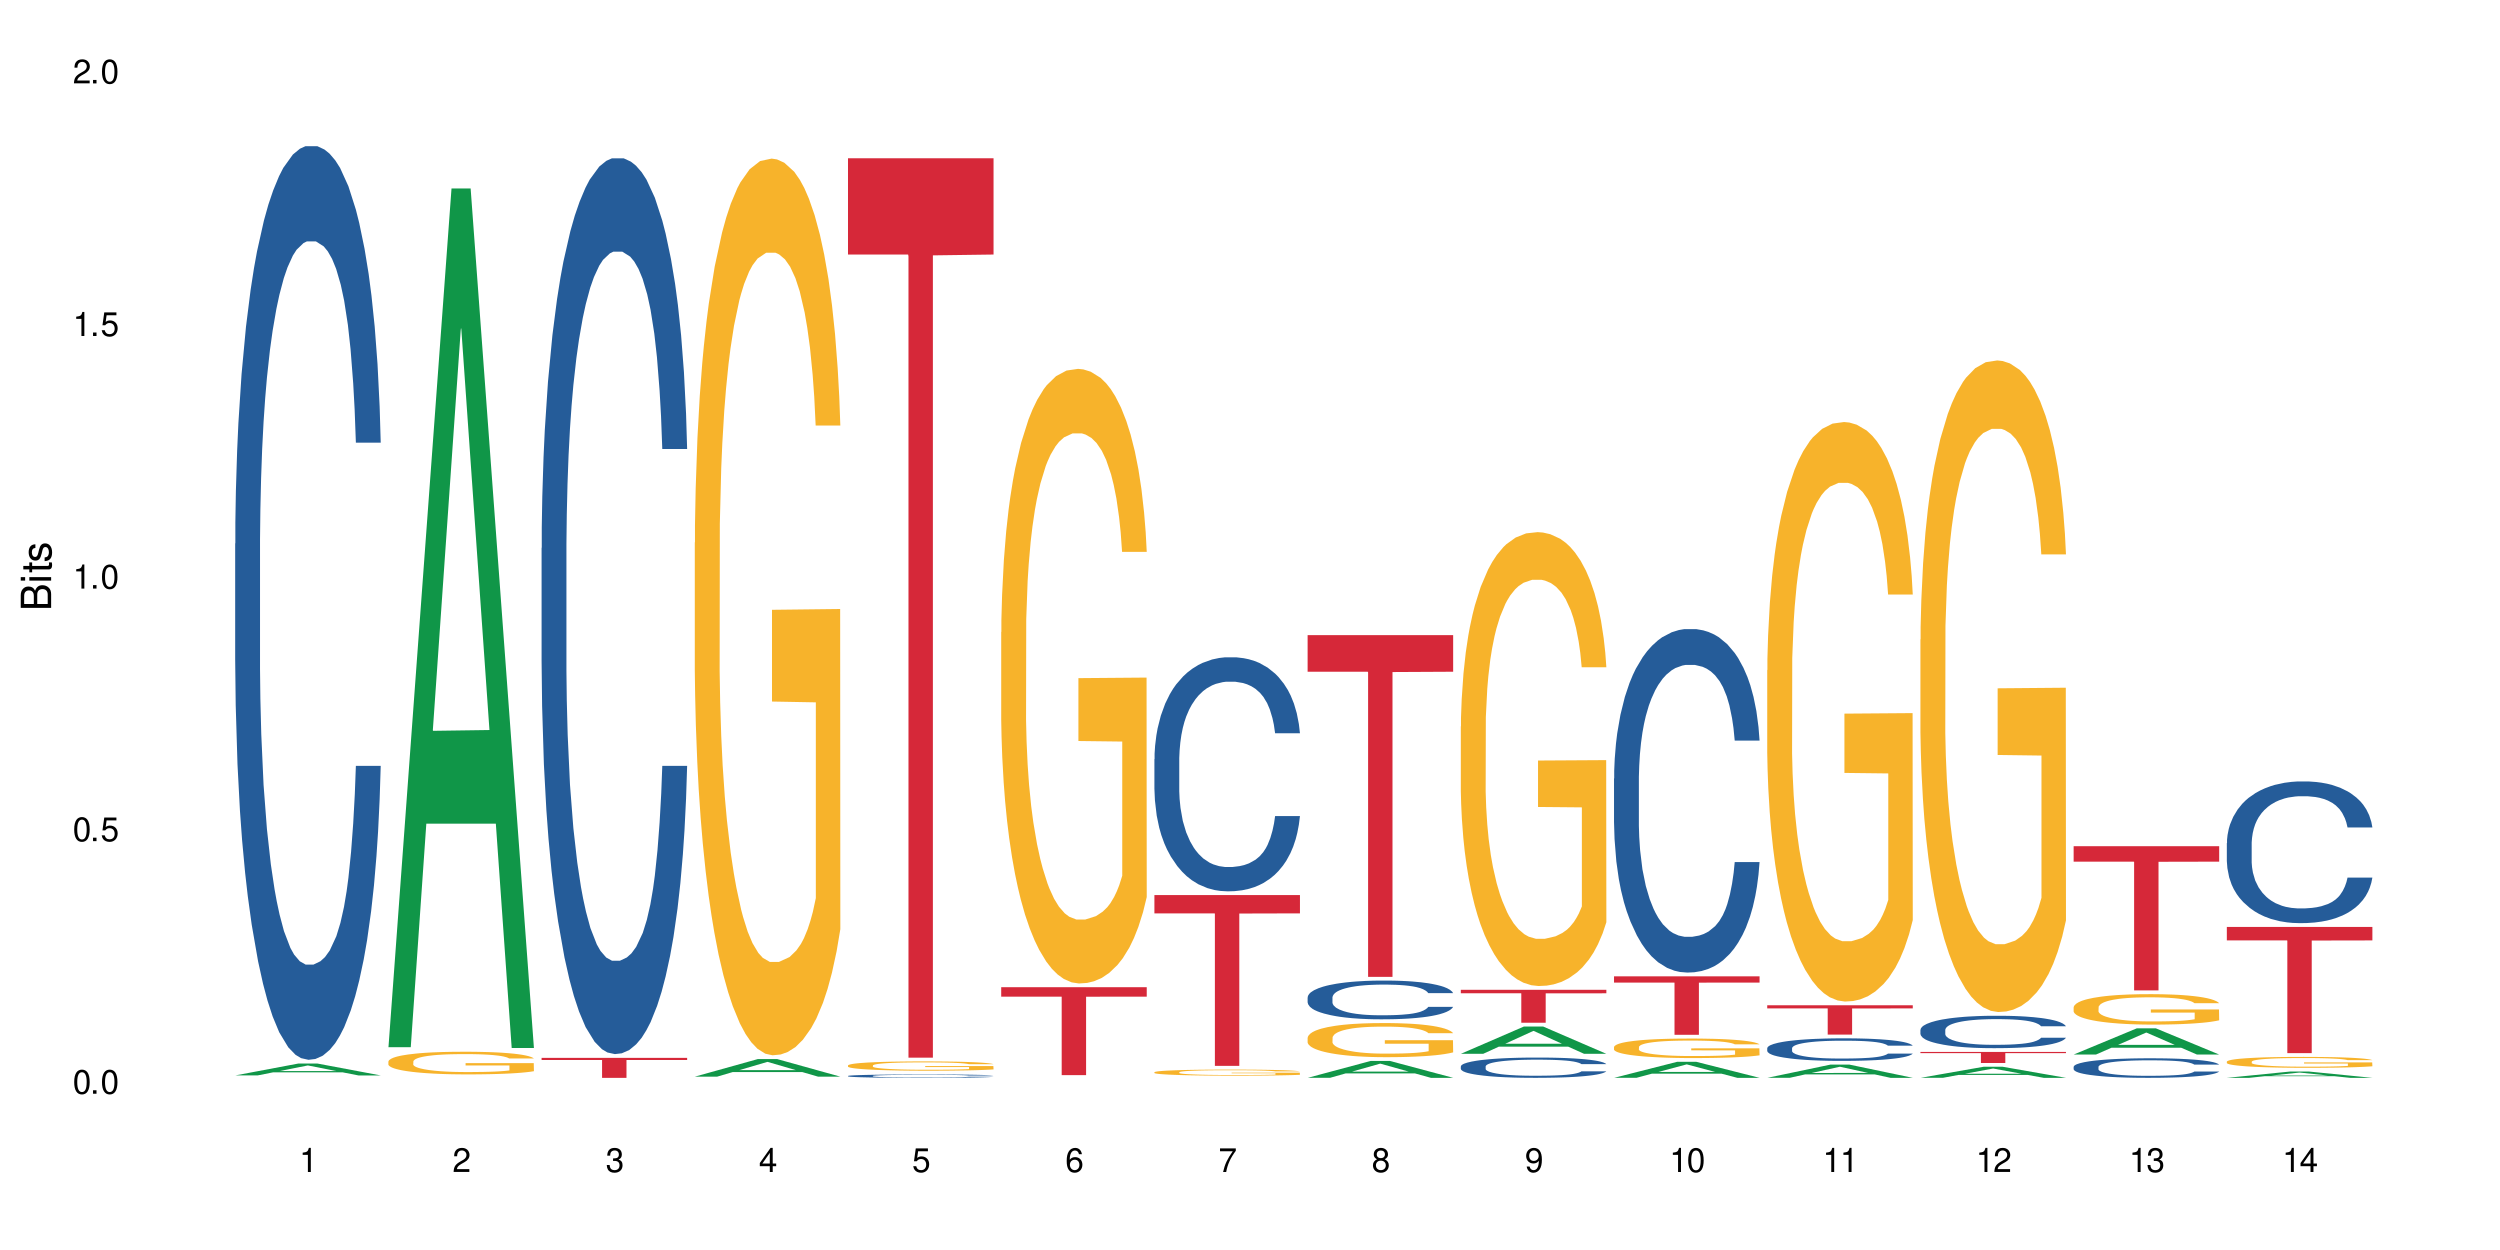 <?xml version="1.0" encoding="UTF-8"?>
<svg xmlns="http://www.w3.org/2000/svg" xmlns:xlink="http://www.w3.org/1999/xlink" width="720" height="360" viewBox="0 0 720 360">
<defs>
<g>
<g id="glyph-0-0">
</g>
<g id="glyph-0-1">
<path d="M 2.641 -6.938 C 2 -6.938 1.422 -6.656 1.078 -6.172 C 0.641 -5.562 0.406 -4.641 0.406 -3.359 C 0.406 -1.016 1.188 0.219 2.641 0.219 C 4.078 0.219 4.859 -1.016 4.859 -3.297 C 4.859 -4.641 4.656 -5.547 4.203 -6.172 C 3.844 -6.656 3.281 -6.938 2.641 -6.938 Z M 2.641 -6.188 C 3.547 -6.188 4 -5.25 4 -3.375 C 4 -1.406 3.562 -0.484 2.625 -0.484 C 1.734 -0.484 1.281 -1.438 1.281 -3.344 C 1.281 -5.25 1.734 -6.188 2.641 -6.188 Z M 2.641 -6.188 "/>
</g>
<g id="glyph-0-2">
<path d="M 1.828 -1 L 0.828 -1 L 0.828 0 L 1.828 0 Z M 1.828 -1 "/>
</g>
<g id="glyph-0-3">
<path d="M 4.562 -6.797 L 1.062 -6.797 L 0.547 -3.094 L 1.328 -3.094 C 1.719 -3.562 2.047 -3.734 2.578 -3.734 C 3.484 -3.734 4.062 -3.109 4.062 -2.094 C 4.062 -1.125 3.484 -0.531 2.578 -0.531 C 1.828 -0.531 1.375 -0.906 1.188 -1.672 L 0.328 -1.672 C 0.453 -1.109 0.547 -0.844 0.75 -0.594 C 1.125 -0.078 1.828 0.219 2.594 0.219 C 3.969 0.219 4.922 -0.781 4.922 -2.219 C 4.922 -3.562 4.031 -4.484 2.719 -4.484 C 2.25 -4.484 1.859 -4.359 1.469 -4.062 L 1.734 -5.969 L 4.562 -5.969 Z M 4.562 -6.797 "/>
</g>
<g id="glyph-0-4">
<path d="M 2.484 -4.938 L 2.484 0 L 3.328 0 L 3.328 -6.938 L 2.766 -6.938 C 2.469 -5.875 2.281 -5.734 0.984 -5.562 L 0.984 -4.938 Z M 2.484 -4.938 "/>
</g>
<g id="glyph-0-5">
<path d="M 4.859 -0.828 L 1.281 -0.828 C 1.359 -1.406 1.672 -1.781 2.5 -2.281 L 3.469 -2.828 C 4.406 -3.344 4.906 -4.062 4.906 -4.906 C 4.906 -5.484 4.672 -6.031 4.266 -6.406 C 3.859 -6.766 3.375 -6.938 2.719 -6.938 C 1.859 -6.938 1.219 -6.625 0.844 -6.031 C 0.609 -5.672 0.5 -5.234 0.484 -4.531 L 1.328 -4.531 C 1.359 -5.016 1.406 -5.281 1.531 -5.516 C 1.75 -5.938 2.188 -6.203 2.703 -6.203 C 3.469 -6.203 4.031 -5.641 4.031 -4.891 C 4.031 -4.344 3.719 -3.859 3.125 -3.516 L 2.234 -3 C 0.812 -2.172 0.406 -1.531 0.328 -0.016 L 4.859 -0.016 Z M 4.859 -0.828 "/>
</g>
<g id="glyph-0-6">
<path d="M 2.125 -3.188 L 2.578 -3.188 C 3.5 -3.188 3.984 -2.766 3.984 -1.922 C 3.984 -1.062 3.469 -0.531 2.594 -0.531 C 1.656 -0.531 1.203 -1 1.156 -2.016 L 0.312 -2.016 C 0.344 -1.453 0.438 -1.094 0.609 -0.781 C 0.953 -0.109 1.625 0.219 2.547 0.219 C 3.953 0.219 4.859 -0.625 4.859 -1.938 C 4.859 -2.828 4.516 -3.297 3.703 -3.594 C 4.344 -3.844 4.656 -4.328 4.656 -5.031 C 4.656 -6.219 3.875 -6.938 2.578 -6.938 C 1.203 -6.938 0.484 -6.172 0.453 -4.703 L 1.297 -4.703 C 1.312 -5.125 1.344 -5.359 1.453 -5.578 C 1.641 -5.969 2.062 -6.203 2.594 -6.203 C 3.344 -6.203 3.797 -5.75 3.797 -5 C 3.797 -4.516 3.609 -4.219 3.25 -4.047 C 3.016 -3.953 2.703 -3.922 2.125 -3.906 Z M 2.125 -3.188 "/>
</g>
<g id="glyph-0-7">
<path d="M 3.141 -1.672 L 3.141 0 L 3.984 0 L 3.984 -1.672 L 4.984 -1.672 L 4.984 -2.438 L 3.984 -2.438 L 3.984 -6.938 L 3.359 -6.938 L 0.266 -2.578 L 0.266 -1.672 Z M 3.141 -2.438 L 1 -2.438 L 3.141 -5.5 Z M 3.141 -2.438 "/>
</g>
<g id="glyph-0-8">
<path d="M 4.781 -5.125 C 4.609 -6.266 3.891 -6.938 2.844 -6.938 C 2.094 -6.938 1.422 -6.578 1.031 -5.953 C 0.594 -5.266 0.406 -4.422 0.406 -3.172 C 0.406 -2 0.578 -1.25 0.984 -0.641 C 1.359 -0.078 1.953 0.219 2.703 0.219 C 3.984 0.219 4.922 -0.75 4.922 -2.094 C 4.922 -3.375 4.062 -4.281 2.844 -4.281 C 2.172 -4.281 1.641 -4.031 1.281 -3.516 C 1.281 -5.234 1.828 -6.188 2.797 -6.188 C 3.391 -6.188 3.797 -5.797 3.938 -5.125 Z M 2.734 -3.531 C 3.547 -3.531 4.062 -2.953 4.062 -2.031 C 4.062 -1.156 3.484 -0.531 2.703 -0.531 C 1.922 -0.531 1.328 -1.188 1.328 -2.078 C 1.328 -2.938 1.906 -3.531 2.734 -3.531 Z M 2.734 -3.531 "/>
</g>
<g id="glyph-0-9">
<path d="M 4.984 -6.797 L 0.438 -6.797 L 0.438 -5.969 L 4.109 -5.969 C 2.5 -3.656 1.828 -2.234 1.328 0 L 2.219 0 C 2.594 -2.172 3.453 -4.047 4.984 -6.094 Z M 4.984 -6.797 "/>
</g>
<g id="glyph-0-10">
<path d="M 3.75 -3.656 C 4.469 -4.094 4.688 -4.438 4.688 -5.078 C 4.688 -6.172 3.844 -6.938 2.641 -6.938 C 1.438 -6.938 0.594 -6.172 0.594 -5.094 C 0.594 -4.438 0.812 -4.094 1.516 -3.656 C 0.734 -3.266 0.359 -2.703 0.359 -1.922 C 0.359 -0.656 1.281 0.219 2.641 0.219 C 3.984 0.219 4.922 -0.656 4.922 -1.922 C 4.922 -2.703 4.531 -3.266 3.75 -3.656 Z M 2.641 -6.188 C 3.359 -6.188 3.812 -5.75 3.812 -5.062 C 3.812 -4.406 3.344 -3.984 2.641 -3.984 C 1.922 -3.984 1.453 -4.406 1.453 -5.078 C 1.453 -5.75 1.922 -6.188 2.641 -6.188 Z M 2.641 -3.266 C 3.484 -3.266 4.062 -2.719 4.062 -1.906 C 4.062 -1.078 3.484 -0.531 2.625 -0.531 C 1.797 -0.531 1.219 -1.094 1.219 -1.906 C 1.219 -2.719 1.781 -3.266 2.641 -3.266 Z M 2.641 -3.266 "/>
</g>
<g id="glyph-0-11">
<path d="M 0.516 -1.578 C 0.672 -0.453 1.406 0.219 2.438 0.219 C 3.188 0.219 3.859 -0.141 4.266 -0.766 C 4.688 -1.453 4.891 -2.297 4.891 -3.547 C 4.891 -4.719 4.703 -5.453 4.312 -6.078 C 3.938 -6.641 3.344 -6.938 2.594 -6.938 C 1.297 -6.938 0.359 -5.969 0.359 -4.625 C 0.359 -3.344 1.234 -2.453 2.453 -2.453 C 3.094 -2.453 3.578 -2.672 4.016 -3.203 C 4 -1.484 3.469 -0.531 2.5 -0.531 C 1.906 -0.531 1.484 -0.906 1.359 -1.578 Z M 2.578 -6.203 C 3.375 -6.203 3.969 -5.531 3.969 -4.641 C 3.969 -3.797 3.391 -3.188 2.547 -3.188 C 1.734 -3.188 1.234 -3.766 1.234 -4.688 C 1.234 -5.562 1.797 -6.203 2.578 -6.203 Z M 2.578 -6.203 "/>
</g>
<g id="glyph-1-0">
</g>
<g id="glyph-1-1">
<path d="M 0 -0.953 L 0 -4.891 C 0 -5.719 -0.234 -6.344 -0.734 -6.797 C -1.188 -7.234 -1.812 -7.469 -2.5 -7.469 C -3.547 -7.469 -4.188 -7 -4.625 -5.875 C -4.984 -6.688 -5.625 -7.094 -6.531 -7.094 C -7.172 -7.094 -7.734 -6.859 -8.141 -6.391 C -8.562 -5.922 -8.75 -5.344 -8.75 -4.5 L -8.75 -0.953 Z M -4.984 -2.062 L -7.766 -2.062 L -7.766 -4.219 C -7.766 -4.844 -7.688 -5.203 -7.453 -5.5 C -7.219 -5.812 -6.859 -5.969 -6.375 -5.969 C -5.891 -5.969 -5.531 -5.812 -5.297 -5.5 C -5.062 -5.203 -4.984 -4.844 -4.984 -4.219 Z M -0.984 -2.062 L -4 -2.062 L -4 -4.781 C -4 -5.766 -3.438 -6.359 -2.484 -6.359 C -1.547 -6.359 -0.984 -5.766 -0.984 -4.781 Z M -0.984 -2.062 "/>
</g>
<g id="glyph-1-2">
<path d="M -6.281 -1.797 L -6.281 -0.797 L 0 -0.797 L 0 -1.797 Z M -8.75 -1.797 L -8.75 -0.797 L -7.484 -0.797 L -7.484 -1.797 Z M -8.75 -1.797 "/>
</g>
<g id="glyph-1-3">
<path d="M -6.281 -3.047 L -6.281 -2.016 L -8.016 -2.016 L -8.016 -1.016 L -6.281 -1.016 L -6.281 -0.172 L -5.469 -0.172 L -5.469 -1.016 L -0.719 -1.016 C -0.078 -1.016 0.281 -1.453 0.281 -2.234 C 0.281 -2.5 0.25 -2.719 0.188 -3.047 L -0.641 -3.047 C -0.609 -2.906 -0.594 -2.766 -0.594 -2.562 C -0.594 -2.141 -0.719 -2.016 -1.156 -2.016 L -5.469 -2.016 L -5.469 -3.047 Z M -6.281 -3.047 "/>
</g>
<g id="glyph-1-4">
<path d="M -4.531 -5.25 C -5.766 -5.25 -6.469 -4.422 -6.469 -2.969 C -6.469 -1.516 -5.719 -0.562 -4.547 -0.562 C -3.562 -0.562 -3.094 -1.062 -2.734 -2.562 L -2.516 -3.484 C -2.344 -4.188 -2.094 -4.469 -1.641 -4.469 C -1.047 -4.469 -0.641 -3.875 -0.641 -3 C -0.641 -2.453 -0.797 -2 -1.062 -1.75 C -1.25 -1.594 -1.422 -1.531 -1.875 -1.469 L -1.875 -0.406 C -0.422 -0.453 0.281 -1.266 0.281 -2.922 C 0.281 -4.5 -0.5 -5.516 -1.719 -5.516 C -2.656 -5.516 -3.172 -4.984 -3.469 -3.734 L -3.703 -2.766 C -3.891 -1.953 -4.156 -1.609 -4.594 -1.609 C -5.188 -1.609 -5.547 -2.125 -5.547 -2.938 C -5.547 -3.75 -5.203 -4.172 -4.531 -4.203 Z M -4.531 -5.25 "/>
</g>
</g>
</defs>
<rect x="-72" y="-36" width="864" height="432" fill="rgb(100%, 100%, 100%)" fill-opacity="1"/>
<path fill-rule="nonzero" fill="rgb(6.275%, 58.824%, 28.235%)" fill-opacity="1" d="M 67.73 309.723 L 67.777 309.719 L 85.914 306.301 L 91.422 306.301 L 109.648 309.727 L 103.242 309.727 L 98.676 308.832 L 78.656 308.832 L 74.18 309.723 L 67.73 309.723 L 80.582 308.461 L 96.84 308.461 L 88.734 306.863 L 88.645 306.859 L 88.555 306.867 L 80.539 308.461 L 80.582 308.461 Z M 67.73 309.723 "/>
<path fill-rule="nonzero" fill="rgb(14.51%, 36.078%, 60%)" fill-opacity="1" d="M 67.73 156.586 L 67.781 156.348 L 67.781 150.574 L 67.934 141.434 L 68.293 129.891 L 68.652 121.953 L 69.57 107.762 L 70.848 94.055 L 72.18 83.469 L 73.148 77.219 L 74.02 72.406 L 76.012 63.508 L 77.289 58.938 L 78.672 54.848 L 80.355 50.762 L 81.582 48.355 L 84.344 44.508 L 86.391 42.824 L 87.973 42.102 L 91.398 42.102 L 93.441 43.062 L 94.926 44.266 L 96.562 46.191 L 97.941 48.355 L 100.344 53.648 L 102.492 60.383 L 103.461 64.23 L 104.996 71.684 L 106.172 78.902 L 106.988 85.152 L 107.91 94.055 L 108.727 104.875 L 109.34 117.141 L 109.648 127.484 L 102.492 127.484 L 102.133 117.863 L 101.723 110.406 L 100.957 100.547 L 100.191 93.57 L 99.117 86.598 L 98.145 82.027 L 96.816 77.457 L 95.641 74.57 L 94.414 72.406 L 93.238 70.965 L 90.988 69.52 L 88.383 69.52 L 87.41 70 L 85.418 71.926 L 84.344 73.609 L 82.812 76.977 L 81.738 80.102 L 80.461 84.914 L 79.59 89.004 L 78.516 95.254 L 77.75 100.789 L 76.883 108.723 L 76.371 114.738 L 75.91 121.473 L 75.5 129.41 L 75.195 137.828 L 74.988 146.727 L 74.887 155.383 L 74.887 192.664 L 74.988 201.324 L 75.246 211.426 L 75.91 226.094 L 76.883 238.844 L 78.004 248.945 L 79.078 256.16 L 79.691 259.527 L 80.512 263.375 L 81.789 268.184 L 83.629 272.996 L 84.703 274.922 L 86.34 276.844 L 88.023 277.805 L 90.273 277.805 L 92.27 276.844 L 93.598 275.641 L 94.977 273.719 L 96.867 269.629 L 98.043 265.781 L 99.066 261.211 L 99.832 256.641 L 100.344 252.793 L 101.109 245.336 L 101.723 237.16 L 102.184 228.742 L 102.492 220.562 L 109.648 220.562 L 109.34 230.184 L 108.883 239.562 L 108.422 246.539 L 107.707 254.957 L 106.887 262.414 L 105.711 270.832 L 104.742 276.363 L 103.461 282.375 L 102.285 286.945 L 101.008 291.035 L 99.117 295.844 L 97.891 298.25 L 96.562 300.414 L 94.977 302.34 L 92.984 304.023 L 90.836 304.984 L 88.844 305.227 L 86.695 304.742 L 85.109 303.781 L 83.016 301.617 L 80.41 297.289 L 78.516 292.719 L 77.035 288.148 L 75.758 283.34 L 74.324 276.844 L 72.484 266.262 L 71.359 258.082 L 70.594 251.348 L 69.723 241.969 L 69.109 233.551 L 68.395 220.082 L 67.883 203.008 L 67.73 189.777 Z M 67.73 156.586 "/>
<path fill-rule="nonzero" fill="rgb(6.275%, 58.824%, 28.235%)" fill-opacity="1" d="M 111.855 301.59 L 111.898 301.359 L 130.035 54.285 L 135.543 54.285 L 153.77 301.824 L 147.367 301.824 L 142.801 237.207 L 122.781 237.207 L 118.301 301.59 L 111.855 301.59 L 124.707 210.477 L 140.961 210.246 L 132.855 94.727 L 132.766 94.496 L 132.68 95.191 L 124.66 210.246 L 124.707 210.477 Z M 111.855 301.59 "/>
<path fill-rule="nonzero" fill="rgb(96.863%, 70.196%, 16.863%)" fill-opacity="1" d="M 111.855 305.695 L 111.906 305.691 L 111.906 305.57 L 112.109 305.301 L 112.621 304.934 L 113.285 304.629 L 114 304.391 L 114.461 304.266 L 115.227 304.086 L 115.891 303.957 L 117.578 303.688 L 119.727 303.438 L 120.902 303.328 L 122.23 303.227 L 124.121 303.113 L 124.992 303.074 L 127.648 302.977 L 130.664 302.918 L 133.988 302.902 L 135.523 302.906 L 137.617 302.93 L 140.48 302.996 L 142.117 303.055 L 143.395 303.113 L 144.723 303.191 L 146.359 303.312 L 147.891 303.453 L 149.117 303.598 L 150.348 303.777 L 151.367 303.969 L 152.238 304.176 L 153.004 304.426 L 153.465 304.637 L 153.77 304.844 L 146.664 304.844 L 146.258 304.637 L 145.797 304.473 L 145.031 304.277 L 144.262 304.133 L 143.496 304.02 L 142.066 303.867 L 140.84 303.77 L 139.305 303.688 L 137.82 303.633 L 136.137 303.598 L 135.113 303.586 L 132.402 303.586 L 129.949 303.629 L 128.52 303.676 L 127.496 303.723 L 126.066 303.812 L 125.195 303.883 L 124.684 303.934 L 123.152 304.117 L 122.129 304.285 L 121.566 304.398 L 120.852 304.574 L 120.34 304.734 L 119.777 304.977 L 119.469 305.152 L 119.062 305.559 L 119.012 306.633 L 119.164 306.859 L 119.469 307.102 L 119.879 307.316 L 120.492 307.543 L 121.105 307.715 L 122.18 307.949 L 123.102 308.105 L 123.816 308.207 L 125.195 308.367 L 125.758 308.418 L 127.086 308.527 L 128.469 308.609 L 130.152 308.684 L 131.434 308.719 L 133.477 308.746 L 136.082 308.746 L 139.152 308.711 L 141.094 308.664 L 142.422 308.617 L 143.293 308.574 L 144.363 308.508 L 145.133 308.449 L 145.848 308.383 L 146.715 308.281 L 146.715 306.859 L 134.09 306.852 L 134.09 306.184 L 153.719 306.18 L 153.77 308.508 L 152.699 308.672 L 151.367 308.824 L 150.09 308.945 L 148.762 309.047 L 146.871 309.16 L 145.336 309.23 L 142.984 309.312 L 140.84 309.367 L 138.59 309.402 L 136.594 309.422 L 134.242 309.426 L 132.148 309.414 L 129.898 309.379 L 128.109 309.332 L 126.473 309.273 L 124.84 309.195 L 122.793 309.07 L 121.465 308.969 L 120.082 308.844 L 118.703 308.695 L 117.477 308.531 L 116.66 308.406 L 115.84 308.266 L 114.973 308.086 L 114.152 307.883 L 113.539 307.699 L 112.98 307.488 L 112.57 307.293 L 112.16 307.023 L 111.957 306.809 L 111.855 306.625 Z M 111.855 305.695 "/>
<path fill-rule="nonzero" fill="rgb(14.51%, 36.078%, 60%)" fill-opacity="1" d="M 155.977 157.852 L 156.027 157.617 L 156.027 151.957 L 156.18 142.996 L 156.539 131.676 L 156.898 123.895 L 157.816 109.98 L 159.094 96.539 L 160.426 86.164 L 161.395 80.035 L 162.266 75.316 L 164.258 66.594 L 165.535 62.113 L 166.918 58.102 L 168.602 54.094 L 169.828 51.738 L 172.59 47.965 L 174.637 46.312 L 176.219 45.605 L 179.645 45.605 L 181.688 46.547 L 183.172 47.727 L 184.809 49.613 L 186.188 51.738 L 188.59 56.926 L 190.738 63.527 L 191.707 67.301 L 193.242 74.609 L 194.418 81.684 L 195.234 87.816 L 196.156 96.539 L 196.973 107.152 L 197.586 119.18 L 197.895 129.32 L 190.738 129.32 L 190.379 119.887 L 189.969 112.574 L 189.203 102.906 L 188.438 96.07 L 187.363 89.23 L 186.391 84.75 L 185.062 80.27 L 183.887 77.441 L 182.66 75.316 L 181.484 73.902 L 179.234 72.488 L 176.629 72.488 L 175.656 72.961 L 173.664 74.848 L 172.59 76.496 L 171.059 79.797 L 169.984 82.863 L 168.707 87.578 L 167.836 91.59 L 166.762 97.719 L 165.996 103.145 L 165.129 110.926 L 164.617 116.82 L 164.156 123.422 L 163.746 131.203 L 163.441 139.457 L 163.234 148.184 L 163.133 156.672 L 163.133 193.223 L 163.234 201.711 L 163.492 211.617 L 164.156 226 L 165.129 238.5 L 166.25 248.402 L 167.324 255.477 L 167.938 258.777 L 168.758 262.551 L 170.035 267.27 L 171.875 271.984 L 172.949 273.871 L 174.582 275.758 L 176.27 276.699 L 178.52 276.699 L 180.512 275.758 L 181.844 274.578 L 183.223 272.691 L 185.113 268.684 L 186.289 264.91 L 187.312 260.43 L 188.078 255.949 L 188.59 252.176 L 189.355 244.867 L 189.969 236.848 L 190.43 228.594 L 190.738 220.578 L 197.895 220.578 L 197.586 230.012 L 197.129 239.207 L 196.668 246.047 L 195.953 254.297 L 195.133 261.609 L 193.957 269.863 L 192.988 275.285 L 191.707 281.18 L 190.531 285.66 L 189.254 289.672 L 187.363 294.387 L 186.137 296.746 L 184.809 298.867 L 183.223 300.754 L 181.23 302.406 L 179.082 303.348 L 177.09 303.582 L 174.941 303.113 L 173.355 302.168 L 171.262 300.047 L 168.652 295.801 L 166.762 291.32 L 165.281 286.84 L 164.004 282.125 L 162.57 275.758 L 160.73 265.383 L 159.605 257.363 L 158.84 250.762 L 157.969 241.566 L 157.355 233.312 L 156.641 220.105 L 156.129 203.363 L 155.977 190.395 Z M 155.977 157.852 "/>
<path fill-rule="nonzero" fill="rgb(83.922%, 15.686%, 22.353%)" fill-opacity="1" d="M 155.977 304.66 L 197.895 304.66 L 197.895 305.277 L 180.426 305.281 L 180.426 310.418 L 173.395 310.418 L 173.395 305.289 L 173.293 305.277 L 155.977 305.277 Z M 155.977 304.66 "/>
<path fill-rule="nonzero" fill="rgb(6.275%, 58.824%, 28.235%)" fill-opacity="1" d="M 200.102 310.074 L 200.145 310.066 L 218.281 305.004 L 223.789 305.004 L 242.016 310.078 L 235.613 310.078 L 231.047 308.754 L 211.027 308.754 L 206.547 310.074 L 200.102 310.074 L 212.953 308.207 L 229.207 308.199 L 221.102 305.832 L 221.012 305.828 L 220.926 305.844 L 212.906 308.199 L 212.953 308.207 Z M 200.102 310.074 "/>
<path fill-rule="nonzero" fill="rgb(96.863%, 70.196%, 16.863%)" fill-opacity="1" d="M 200.102 156.285 L 200.152 156.051 L 200.152 151.332 L 200.355 140.723 L 200.867 126.098 L 201.531 114.07 L 202.246 104.637 L 202.707 99.684 L 203.473 92.609 L 204.137 87.418 L 205.824 76.805 L 207.973 66.902 L 209.148 62.656 L 210.477 58.645 L 212.367 54.164 L 213.238 52.516 L 215.895 48.742 L 218.91 46.383 L 222.234 45.676 L 223.77 45.91 L 225.863 46.855 L 228.727 49.449 L 230.363 51.805 L 231.641 54.164 L 232.969 57.23 L 234.605 61.949 L 236.137 67.609 L 237.363 73.27 L 238.594 80.344 L 239.613 87.891 L 240.484 96.145 L 241.25 106.051 L 241.711 114.305 L 242.016 122.562 L 234.91 122.562 L 234.504 114.305 L 234.043 107.938 L 233.277 100.156 L 232.508 94.496 L 231.742 90.016 L 230.312 83.883 L 229.082 80.109 L 227.551 76.805 L 226.066 74.684 L 224.383 73.27 L 223.359 72.797 L 220.648 72.797 L 218.195 74.449 L 216.766 76.336 L 215.742 78.223 L 214.312 81.758 L 213.441 84.59 L 212.93 86.477 L 211.398 93.789 L 210.375 100.391 L 209.812 104.871 L 209.098 111.949 L 208.586 118.316 L 208.023 127.75 L 207.715 134.824 L 207.309 150.863 L 207.258 193.316 L 207.41 202.277 L 207.715 211.945 L 208.125 220.438 L 208.738 229.398 L 209.352 236.238 L 210.426 245.438 L 211.348 251.57 L 212.062 255.578 L 213.441 261.945 L 214.004 264.07 L 215.332 268.312 L 216.715 271.617 L 218.398 274.445 L 219.68 275.859 L 221.723 277.039 L 224.328 277.039 L 227.398 275.625 L 229.34 273.738 L 230.668 271.852 L 231.539 270.199 L 232.609 267.605 L 233.379 265.246 L 234.094 262.652 L 234.961 258.645 L 234.961 202.277 L 222.336 202.043 L 222.336 175.625 L 241.965 175.391 L 242.016 267.605 L 240.941 273.973 L 239.613 280.105 L 238.336 284.824 L 237.008 288.832 L 235.117 293.312 L 233.582 296.145 L 231.23 299.445 L 229.082 301.57 L 226.836 302.984 L 224.84 303.691 L 222.488 303.926 L 220.395 303.457 L 218.145 302.039 L 216.355 300.152 L 214.719 297.797 L 213.082 294.73 L 211.039 289.777 L 209.711 285.766 L 208.328 280.812 L 206.949 274.918 L 205.723 268.551 L 204.906 263.598 L 204.086 257.938 L 203.219 250.863 L 202.398 242.844 L 201.785 235.531 L 201.223 227.277 L 200.816 219.492 L 200.406 208.879 L 200.203 200.391 L 200.102 193.078 Z M 200.102 156.285 "/>
<path fill-rule="nonzero" fill="rgb(14.51%, 36.078%, 60%)" fill-opacity="1" d="M 244.223 309.867 L 244.273 309.867 L 244.273 309.848 L 244.426 309.812 L 244.785 309.77 L 245.145 309.742 L 246.062 309.688 L 247.34 309.637 L 248.672 309.598 L 249.641 309.574 L 250.512 309.559 L 252.504 309.523 L 253.781 309.508 L 255.164 309.492 L 256.848 309.477 L 258.074 309.469 L 260.836 309.453 L 262.883 309.449 L 264.465 309.445 L 267.891 309.445 L 269.934 309.449 L 271.418 309.453 L 273.055 309.461 L 274.434 309.469 L 276.836 309.488 L 278.984 309.512 L 279.953 309.527 L 281.488 309.555 L 282.664 309.582 L 283.48 309.605 L 284.402 309.637 L 285.219 309.676 L 285.832 309.723 L 286.141 309.762 L 278.984 309.762 L 278.625 309.727 L 278.215 309.699 L 277.449 309.66 L 276.684 309.637 L 275.609 309.609 L 274.637 309.594 L 273.309 309.578 L 272.133 309.566 L 270.906 309.559 L 269.73 309.551 L 267.48 309.547 L 263.902 309.547 L 261.91 309.555 L 260.836 309.562 L 259.305 309.574 L 258.23 309.586 L 256.953 309.605 L 256.082 309.617 L 255.008 309.641 L 254.242 309.664 L 253.371 309.691 L 252.863 309.715 L 252.402 309.738 L 251.992 309.77 L 251.688 309.801 L 251.48 309.832 L 251.379 309.863 L 251.379 310.004 L 251.48 310.035 L 251.738 310.07 L 252.402 310.125 L 253.371 310.172 L 254.496 310.211 L 255.57 310.238 L 256.184 310.25 L 257.004 310.266 L 258.281 310.281 L 260.121 310.301 L 261.195 310.309 L 262.828 310.312 L 264.516 310.316 L 266.766 310.316 L 268.758 310.312 L 270.09 310.309 L 271.469 310.301 L 273.359 310.285 L 274.535 310.273 L 275.559 310.258 L 276.324 310.238 L 276.836 310.227 L 277.602 310.195 L 278.215 310.168 L 278.676 310.137 L 278.984 310.105 L 286.141 310.105 L 285.832 310.141 L 285.371 310.176 L 284.914 310.203 L 284.195 310.234 L 283.379 310.262 L 282.203 310.293 L 281.23 310.312 L 279.953 310.336 L 278.777 310.352 L 277.5 310.367 L 275.609 310.383 L 274.383 310.395 L 273.055 310.402 L 271.469 310.406 L 269.477 310.414 L 267.328 310.418 L 263.188 310.418 L 261.602 310.414 L 259.508 310.406 L 256.898 310.391 L 255.008 310.371 L 253.527 310.355 L 252.25 310.336 L 250.816 310.312 L 248.977 310.273 L 247.852 310.246 L 247.086 310.219 L 246.215 310.184 L 245.602 310.152 L 244.887 310.105 L 244.375 310.039 L 244.223 309.992 Z M 244.223 309.867 "/>
<path fill-rule="nonzero" fill="rgb(96.863%, 70.196%, 16.863%)" fill-opacity="1" d="M 244.223 306.836 L 244.273 306.832 L 244.273 306.781 L 244.477 306.672 L 244.988 306.52 L 245.652 306.395 L 246.371 306.297 L 246.828 306.246 L 247.598 306.172 L 248.262 306.121 L 249.949 306.008 L 252.094 305.906 L 253.27 305.863 L 254.602 305.82 L 256.492 305.773 L 257.359 305.758 L 260.02 305.719 L 263.035 305.691 L 266.355 305.688 L 267.891 305.688 L 269.988 305.699 L 272.848 305.727 L 274.484 305.75 L 275.762 305.773 L 277.094 305.805 L 278.727 305.855 L 280.262 305.914 L 281.488 305.973 L 282.715 306.047 L 283.738 306.125 L 284.605 306.211 L 285.371 306.312 L 285.832 306.398 L 286.141 306.484 L 279.035 306.484 L 278.625 306.398 L 278.164 306.332 L 277.398 306.25 L 276.633 306.191 L 275.863 306.145 L 274.434 306.082 L 273.207 306.043 L 271.672 306.008 L 270.191 305.988 L 268.504 305.973 L 267.48 305.969 L 264.773 305.969 L 262.32 305.984 L 260.887 306.004 L 259.863 306.023 L 258.434 306.059 L 257.566 306.09 L 257.055 306.109 L 255.52 306.184 L 254.496 306.254 L 253.934 306.301 L 253.219 306.375 L 252.707 306.441 L 252.145 306.539 L 251.84 306.613 L 251.43 306.777 L 251.379 307.219 L 251.531 307.312 L 251.84 307.414 L 252.25 307.5 L 252.863 307.594 L 253.477 307.664 L 254.547 307.762 L 255.469 307.824 L 256.184 307.867 L 257.566 307.934 L 258.129 307.953 L 259.457 308 L 260.836 308.031 L 262.523 308.062 L 263.801 308.078 L 265.848 308.09 L 268.453 308.09 L 271.52 308.074 L 273.461 308.055 L 274.793 308.035 L 275.66 308.02 L 276.734 307.992 L 277.5 307.965 L 278.215 307.938 L 279.086 307.898 L 279.086 307.312 L 266.461 307.309 L 266.461 307.035 L 286.09 307.031 L 286.141 307.992 L 285.066 308.059 L 283.738 308.121 L 282.461 308.168 L 281.129 308.211 L 279.238 308.258 L 277.707 308.285 L 275.355 308.32 L 273.207 308.344 L 270.957 308.359 L 268.965 308.367 L 266.613 308.367 L 264.516 308.363 L 262.27 308.348 L 260.477 308.328 L 258.844 308.305 L 257.207 308.273 L 255.164 308.223 L 253.832 308.18 L 252.453 308.129 L 251.074 308.066 L 249.848 308 L 249.027 307.949 L 248.211 307.891 L 247.34 307.816 L 246.523 307.734 L 245.91 307.656 L 245.348 307.57 L 244.938 307.492 L 244.531 307.379 L 244.324 307.293 L 244.223 307.215 Z M 244.223 306.836 "/>
<path fill-rule="nonzero" fill="rgb(83.922%, 15.686%, 22.353%)" fill-opacity="1" d="M 244.223 45.574 L 286.141 45.574 L 286.141 73.305 L 268.672 73.547 L 268.672 304.609 L 261.641 304.609 L 261.641 73.789 L 261.539 73.305 L 244.223 73.305 Z M 244.223 45.574 "/>
<path fill-rule="nonzero" fill="rgb(96.863%, 70.196%, 16.863%)" fill-opacity="1" d="M 288.348 182.047 L 288.398 181.887 L 288.398 178.652 L 288.602 171.379 L 289.113 161.355 L 289.777 153.113 L 290.492 146.645 L 290.953 143.25 L 291.719 138.402 L 292.383 134.848 L 294.07 127.57 L 296.219 120.781 L 297.395 117.871 L 298.723 115.125 L 300.613 112.051 L 301.484 110.922 L 304.141 108.336 L 307.156 106.719 L 310.48 106.234 L 312.012 106.395 L 314.109 107.043 L 316.973 108.82 L 318.609 110.438 L 319.887 112.051 L 321.215 114.152 L 322.852 117.387 L 324.383 121.266 L 325.609 125.148 L 326.836 129.996 L 327.859 135.168 L 328.73 140.828 L 329.496 147.617 L 329.957 153.273 L 330.262 158.934 L 323.156 158.934 L 322.75 153.273 L 322.289 148.91 L 321.523 143.574 L 320.754 139.695 L 319.988 136.625 L 318.559 132.422 L 317.328 129.836 L 315.797 127.57 L 314.312 126.117 L 312.629 125.148 L 311.605 124.824 L 308.895 124.824 L 306.441 125.953 L 305.012 127.246 L 303.988 128.543 L 302.559 130.965 L 301.688 132.906 L 301.176 134.199 L 299.645 139.211 L 298.621 143.738 L 298.059 146.809 L 297.344 151.656 L 296.832 156.023 L 296.27 162.488 L 295.961 167.34 L 295.555 178.332 L 295.504 207.43 L 295.656 213.57 L 295.961 220.199 L 296.371 226.02 L 296.984 232.16 L 297.598 236.848 L 298.672 243.152 L 299.594 247.355 L 300.309 250.105 L 301.688 254.469 L 302.25 255.926 L 303.578 258.836 L 304.961 261.098 L 306.645 263.035 L 307.926 264.008 L 309.969 264.816 L 312.574 264.816 L 315.645 263.844 L 317.586 262.551 L 318.914 261.258 L 319.785 260.129 L 320.855 258.348 L 321.625 256.734 L 322.34 254.953 L 323.207 252.207 L 323.207 213.57 L 310.582 213.41 L 310.582 195.305 L 330.211 195.141 L 330.262 258.348 L 329.188 262.715 L 327.859 266.918 L 326.582 270.148 L 325.254 272.898 L 323.363 275.969 L 321.828 277.91 L 319.477 280.172 L 317.328 281.629 L 315.082 282.598 L 313.086 283.082 L 310.734 283.242 L 308.641 282.922 L 306.391 281.949 L 304.602 280.656 L 302.965 279.039 L 301.328 276.938 L 299.285 273.543 L 297.957 270.797 L 296.574 267.402 L 295.195 263.359 L 293.969 258.996 L 293.152 255.602 L 292.332 251.723 L 291.465 246.871 L 290.645 241.375 L 290.031 236.363 L 289.469 230.707 L 289.062 225.371 L 288.652 218.098 L 288.449 212.277 L 288.348 207.266 Z M 288.348 182.047 "/>
<path fill-rule="nonzero" fill="rgb(83.922%, 15.686%, 22.353%)" fill-opacity="1" d="M 288.348 284.32 L 330.262 284.32 L 330.262 287.031 L 312.793 287.055 L 312.793 309.629 L 305.766 309.629 L 305.766 287.078 L 305.664 287.031 L 288.348 287.031 Z M 288.348 284.32 "/>
<path fill-rule="nonzero" fill="rgb(14.51%, 36.078%, 60%)" fill-opacity="1" d="M 332.469 218.637 L 332.52 218.578 L 332.52 217.098 L 332.672 214.758 L 333.031 211.801 L 333.391 209.766 L 334.309 206.133 L 335.586 202.621 L 336.918 199.91 L 337.887 198.309 L 338.758 197.078 L 340.75 194.797 L 342.027 193.625 L 343.406 192.578 L 345.094 191.531 L 346.32 190.918 L 349.082 189.93 L 351.129 189.5 L 352.711 189.316 L 356.137 189.316 L 358.18 189.562 L 359.664 189.867 L 361.301 190.363 L 362.68 190.918 L 365.082 192.27 L 367.23 193.996 L 368.199 194.98 L 369.734 196.891 L 370.91 198.738 L 371.727 200.34 L 372.648 202.621 L 373.465 205.395 L 374.078 208.535 L 374.387 211.184 L 367.23 211.184 L 366.871 208.719 L 366.461 206.809 L 365.695 204.285 L 364.93 202.496 L 363.855 200.711 L 362.883 199.539 L 361.555 198.371 L 360.379 197.633 L 359.152 197.078 L 357.977 196.707 L 355.727 196.336 L 353.121 196.336 L 352.148 196.461 L 350.156 196.953 L 349.082 197.383 L 347.547 198.246 L 346.477 199.047 L 345.199 200.281 L 344.328 201.328 L 343.254 202.93 L 342.488 204.348 L 341.617 206.379 L 341.109 207.918 L 340.648 209.645 L 340.238 211.676 L 339.934 213.832 L 339.727 216.113 L 339.625 218.328 L 339.625 227.879 L 339.727 230.098 L 339.984 232.684 L 340.648 236.441 L 341.617 239.707 L 342.742 242.293 L 343.816 244.141 L 344.43 245.004 L 345.25 245.988 L 346.527 247.223 L 348.367 248.453 L 349.441 248.945 L 351.074 249.441 L 352.762 249.688 L 355.012 249.688 L 357.004 249.441 L 358.336 249.133 L 359.715 248.641 L 361.605 247.59 L 362.781 246.605 L 363.805 245.434 L 364.57 244.266 L 365.082 243.281 L 365.848 241.371 L 366.461 239.273 L 366.922 237.117 L 367.23 235.023 L 374.387 235.023 L 374.078 237.488 L 373.617 239.891 L 373.16 241.676 L 372.441 243.832 L 371.625 245.742 L 370.449 247.898 L 369.477 249.316 L 368.199 250.855 L 367.023 252.027 L 365.746 253.074 L 363.855 254.305 L 362.629 254.922 L 361.301 255.477 L 359.715 255.969 L 357.723 256.402 L 355.574 256.648 L 353.582 256.711 L 351.434 256.586 L 349.848 256.34 L 347.754 255.785 L 345.145 254.676 L 343.254 253.504 L 341.773 252.336 L 340.496 251.102 L 339.062 249.441 L 337.223 246.73 L 336.098 244.633 L 335.332 242.91 L 334.461 240.508 L 333.848 238.352 L 333.133 234.902 L 332.621 230.527 L 332.469 227.141 Z M 332.469 218.637 "/>
<path fill-rule="nonzero" fill="rgb(96.863%, 70.196%, 16.863%)" fill-opacity="1" d="M 332.469 308.789 L 332.52 308.789 L 332.52 308.758 L 332.723 308.684 L 333.234 308.586 L 333.898 308.504 L 334.617 308.441 L 335.074 308.406 L 335.844 308.359 L 336.508 308.324 L 338.195 308.254 L 340.34 308.184 L 341.516 308.156 L 342.848 308.129 L 344.738 308.098 L 345.605 308.086 L 348.266 308.062 L 351.281 308.047 L 354.602 308.043 L 356.137 308.043 L 358.23 308.051 L 361.094 308.066 L 362.73 308.082 L 364.008 308.098 L 365.336 308.121 L 366.973 308.152 L 368.508 308.191 L 369.734 308.227 L 370.961 308.277 L 371.984 308.328 L 372.852 308.383 L 373.617 308.449 L 374.078 308.508 L 374.387 308.562 L 367.281 308.562 L 366.871 308.508 L 366.41 308.465 L 365.645 308.41 L 364.879 308.371 L 364.109 308.34 L 362.68 308.301 L 361.453 308.273 L 359.918 308.254 L 358.438 308.238 L 356.75 308.227 L 353.02 308.227 L 350.566 308.234 L 349.133 308.25 L 348.109 308.262 L 346.68 308.285 L 345.812 308.305 L 345.301 308.316 L 343.766 308.367 L 342.742 308.41 L 342.18 308.441 L 341.465 308.488 L 340.953 308.535 L 340.391 308.598 L 340.086 308.645 L 339.676 308.754 L 339.625 309.043 L 339.777 309.102 L 340.086 309.168 L 340.496 309.227 L 341.109 309.285 L 341.723 309.332 L 342.793 309.395 L 343.715 309.438 L 344.43 309.465 L 345.812 309.508 L 346.371 309.52 L 347.703 309.551 L 349.082 309.57 L 350.77 309.59 L 352.047 309.602 L 354.094 309.609 L 356.699 309.609 L 359.766 309.598 L 361.707 309.586 L 363.039 309.574 L 363.906 309.562 L 364.98 309.543 L 365.746 309.527 L 366.461 309.512 L 367.332 309.484 L 367.332 309.102 L 354.707 309.102 L 354.707 308.922 L 374.336 308.922 L 374.387 309.543 L 373.312 309.586 L 371.984 309.629 L 370.707 309.66 L 369.375 309.688 L 367.484 309.719 L 365.953 309.738 L 363.602 309.762 L 361.453 309.773 L 359.203 309.785 L 357.211 309.789 L 352.762 309.789 L 350.512 309.777 L 348.723 309.766 L 347.09 309.75 L 345.453 309.727 L 343.406 309.695 L 342.078 309.668 L 340.699 309.633 L 339.32 309.594 L 338.094 309.551 L 337.273 309.516 L 336.457 309.48 L 335.586 309.43 L 334.77 309.375 L 334.156 309.328 L 333.594 309.27 L 333.184 309.219 L 332.777 309.148 L 332.57 309.09 L 332.469 309.039 Z M 332.469 308.789 "/>
<path fill-rule="nonzero" fill="rgb(83.922%, 15.686%, 22.353%)" fill-opacity="1" d="M 332.469 257.785 L 374.387 257.785 L 374.387 263.051 L 356.918 263.098 L 356.918 306.965 L 349.887 306.965 L 349.887 263.145 L 349.785 263.051 L 332.469 263.051 Z M 332.469 257.785 "/>
<path fill-rule="nonzero" fill="rgb(6.275%, 58.824%, 28.235%)" fill-opacity="1" d="M 376.594 310.414 L 376.637 310.41 L 394.773 305.547 L 400.281 305.547 L 418.508 310.418 L 412.105 310.418 L 407.535 309.148 L 387.52 309.148 L 383.039 310.414 L 376.594 310.414 L 389.445 308.621 L 405.699 308.617 L 397.594 306.344 L 397.504 306.34 L 397.414 306.352 L 389.398 308.617 L 389.445 308.621 Z M 376.594 310.414 "/>
<path fill-rule="nonzero" fill="rgb(14.51%, 36.078%, 60%)" fill-opacity="1" d="M 376.594 287.262 L 376.645 287.254 L 376.645 287.008 L 376.797 286.621 L 377.152 286.133 L 377.512 285.793 L 378.434 285.191 L 379.711 284.613 L 381.039 284.164 L 382.012 283.898 L 382.879 283.695 L 384.871 283.316 L 386.152 283.125 L 387.531 282.949 L 389.219 282.777 L 390.445 282.676 L 393.207 282.512 L 395.25 282.441 L 396.836 282.41 L 400.258 282.41 L 402.305 282.449 L 403.785 282.504 L 405.422 282.582 L 406.801 282.676 L 409.207 282.898 L 411.352 283.184 L 412.324 283.348 L 413.855 283.664 L 415.031 283.969 L 415.852 284.234 L 416.77 284.613 L 417.59 285.07 L 418.203 285.59 L 418.508 286.027 L 411.352 286.027 L 410.996 285.621 L 410.586 285.305 L 409.82 284.887 L 409.051 284.59 L 407.977 284.297 L 407.008 284.102 L 405.68 283.91 L 404.504 283.785 L 403.277 283.695 L 402.102 283.633 L 399.852 283.574 L 397.242 283.574 L 396.273 283.594 L 394.277 283.676 L 393.207 283.746 L 391.672 283.887 L 390.598 284.02 L 389.32 284.227 L 388.453 284.398 L 387.379 284.664 L 386.609 284.898 L 385.742 285.234 L 385.23 285.488 L 384.77 285.773 L 384.363 286.109 L 384.055 286.469 L 383.852 286.844 L 383.75 287.211 L 383.75 288.793 L 383.852 289.16 L 384.105 289.586 L 384.77 290.207 L 385.742 290.75 L 386.867 291.176 L 387.941 291.484 L 388.555 291.625 L 389.371 291.789 L 390.648 291.992 L 392.488 292.195 L 393.562 292.277 L 395.199 292.359 L 396.887 292.398 L 399.137 292.398 L 401.129 292.359 L 402.457 292.309 L 403.836 292.227 L 405.73 292.055 L 406.906 291.891 L 407.926 291.695 L 408.695 291.504 L 409.207 291.34 L 409.973 291.023 L 410.586 290.676 L 411.047 290.32 L 411.352 289.973 L 418.508 289.973 L 418.203 290.383 L 417.742 290.777 L 417.281 291.074 L 416.566 291.43 L 415.75 291.746 L 414.574 292.105 L 413.602 292.34 L 412.324 292.594 L 411.148 292.789 L 409.871 292.961 L 407.977 293.164 L 406.75 293.266 L 405.422 293.359 L 403.836 293.441 L 401.844 293.512 L 399.695 293.551 L 397.703 293.562 L 395.559 293.543 L 393.973 293.5 L 391.875 293.41 L 389.27 293.227 L 387.379 293.031 L 385.895 292.84 L 384.617 292.633 L 383.188 292.359 L 381.348 291.91 L 380.223 291.562 L 379.453 291.277 L 378.586 290.883 L 377.973 290.523 L 377.258 289.953 L 376.746 289.23 L 376.594 288.668 Z M 376.594 287.262 "/>
<path fill-rule="nonzero" fill="rgb(96.863%, 70.196%, 16.863%)" fill-opacity="1" d="M 376.594 298.852 L 376.645 298.84 L 376.645 298.66 L 376.848 298.258 L 377.359 297.699 L 378.023 297.242 L 378.738 296.883 L 379.199 296.695 L 379.965 296.426 L 380.629 296.227 L 382.316 295.824 L 384.465 295.449 L 385.641 295.285 L 386.969 295.133 L 388.859 294.961 L 389.73 294.898 L 392.387 294.758 L 395.402 294.668 L 398.727 294.641 L 400.258 294.648 L 402.355 294.684 L 405.219 294.785 L 406.855 294.871 L 408.133 294.961 L 409.461 295.078 L 411.098 295.258 L 412.629 295.473 L 413.855 295.691 L 415.082 295.961 L 416.105 296.246 L 416.977 296.562 L 417.742 296.938 L 418.203 297.25 L 418.508 297.566 L 411.402 297.566 L 410.996 297.25 L 410.535 297.008 L 409.766 296.715 L 409 296.496 L 408.234 296.328 L 406.801 296.094 L 405.574 295.949 L 404.043 295.824 L 402.559 295.742 L 400.871 295.691 L 399.852 295.672 L 397.141 295.672 L 394.688 295.734 L 393.258 295.805 L 392.234 295.879 L 390.801 296.012 L 389.934 296.121 L 389.422 296.191 L 387.891 296.473 L 386.867 296.723 L 386.305 296.895 L 385.59 297.164 L 385.078 297.406 L 384.516 297.762 L 384.207 298.031 L 383.801 298.645 L 383.75 300.258 L 383.902 300.602 L 384.207 300.969 L 384.617 301.293 L 385.23 301.633 L 385.844 301.895 L 386.918 302.242 L 387.836 302.477 L 388.555 302.629 L 389.934 302.871 L 390.496 302.953 L 391.824 303.113 L 393.207 303.238 L 394.891 303.348 L 396.172 303.402 L 398.215 303.445 L 400.82 303.445 L 403.891 303.391 L 405.832 303.32 L 407.16 303.25 L 408.031 303.188 L 409.102 303.086 L 409.871 302.996 L 410.586 302.898 L 411.453 302.746 L 411.453 300.602 L 398.828 300.59 L 398.828 299.586 L 418.457 299.578 L 418.508 303.086 L 417.434 303.328 L 416.105 303.562 L 414.828 303.742 L 413.5 303.895 L 411.609 304.066 L 410.074 304.172 L 407.723 304.297 L 405.574 304.379 L 403.328 304.434 L 401.332 304.461 L 398.98 304.469 L 396.887 304.453 L 394.637 304.398 L 392.848 304.324 L 391.211 304.234 L 389.574 304.121 L 387.531 303.93 L 386.203 303.777 L 384.82 303.59 L 383.441 303.363 L 382.215 303.121 L 381.398 302.934 L 380.578 302.719 L 379.711 302.449 L 378.891 302.145 L 378.277 301.867 L 377.715 301.551 L 377.309 301.254 L 376.898 300.852 L 376.695 300.527 L 376.594 300.25 Z M 376.594 298.852 "/>
<path fill-rule="nonzero" fill="rgb(83.922%, 15.686%, 22.353%)" fill-opacity="1" d="M 376.594 182.922 L 418.508 182.922 L 418.508 193.457 L 401.039 193.551 L 401.039 281.332 L 394.012 281.332 L 394.012 193.641 L 393.91 193.457 L 376.594 193.457 Z M 376.594 182.922 "/>
<path fill-rule="nonzero" fill="rgb(6.275%, 58.824%, 28.235%)" fill-opacity="1" d="M 420.715 303.496 L 420.758 303.488 L 438.898 295.633 L 444.406 295.633 L 462.633 303.504 L 456.227 303.504 L 451.66 301.449 L 431.641 301.449 L 427.164 303.496 L 420.715 303.496 L 433.566 300.598 L 449.824 300.59 L 441.719 296.918 L 441.629 296.91 L 441.539 296.934 L 433.523 300.59 L 433.566 300.598 Z M 420.715 303.496 "/>
<path fill-rule="nonzero" fill="rgb(14.51%, 36.078%, 60%)" fill-opacity="1" d="M 420.715 307.121 L 420.766 307.117 L 420.766 306.988 L 420.918 306.785 L 421.277 306.527 L 421.637 306.352 L 422.555 306.039 L 423.832 305.734 L 425.164 305.5 L 426.133 305.359 L 427.004 305.254 L 428.996 305.055 L 430.273 304.953 L 431.652 304.863 L 433.34 304.773 L 434.566 304.719 L 437.328 304.633 L 439.371 304.598 L 440.957 304.582 L 444.383 304.582 L 446.426 304.602 L 447.91 304.629 L 449.547 304.672 L 450.926 304.719 L 453.328 304.836 L 455.477 304.988 L 456.445 305.07 L 457.98 305.238 L 459.156 305.398 L 459.973 305.535 L 460.895 305.734 L 461.711 305.973 L 462.324 306.246 L 462.633 306.477 L 455.477 306.477 L 455.117 306.262 L 454.707 306.098 L 453.941 305.879 L 453.176 305.723 L 452.102 305.566 L 451.129 305.465 L 449.801 305.367 L 448.625 305.301 L 447.398 305.254 L 446.223 305.223 L 443.973 305.188 L 441.367 305.188 L 440.395 305.199 L 438.402 305.242 L 437.328 305.281 L 435.793 305.355 L 434.723 305.426 L 433.441 305.531 L 432.574 305.621 L 431.5 305.762 L 430.734 305.883 L 429.863 306.059 L 429.355 306.191 L 428.895 306.344 L 428.484 306.52 L 428.18 306.703 L 427.973 306.902 L 427.871 307.094 L 427.871 307.922 L 427.973 308.113 L 428.23 308.336 L 428.895 308.664 L 429.863 308.945 L 430.988 309.172 L 432.062 309.332 L 432.676 309.406 L 433.496 309.492 L 434.773 309.598 L 436.613 309.703 L 437.688 309.746 L 439.32 309.789 L 441.008 309.809 L 443.258 309.809 L 445.25 309.789 L 446.582 309.762 L 447.961 309.719 L 449.852 309.629 L 451.027 309.543 L 452.051 309.441 L 452.816 309.34 L 453.328 309.254 L 454.094 309.09 L 454.707 308.91 L 455.168 308.723 L 455.477 308.539 L 462.633 308.539 L 462.324 308.754 L 461.863 308.961 L 461.406 309.117 L 460.688 309.305 L 459.871 309.469 L 458.695 309.656 L 457.723 309.777 L 456.445 309.91 L 455.27 310.012 L 453.992 310.105 L 452.102 310.211 L 450.875 310.266 L 449.547 310.312 L 447.961 310.355 L 445.969 310.391 L 443.82 310.414 L 441.828 310.418 L 439.68 310.406 L 438.094 310.387 L 436 310.34 L 433.391 310.242 L 431.5 310.141 L 430.02 310.039 L 428.742 309.934 L 427.309 309.789 L 425.469 309.555 L 424.344 309.371 L 423.578 309.223 L 422.707 309.016 L 422.094 308.828 L 421.379 308.531 L 420.867 308.152 L 420.715 307.855 Z M 420.715 307.121 "/>
<path fill-rule="nonzero" fill="rgb(96.863%, 70.196%, 16.863%)" fill-opacity="1" d="M 420.715 209.246 L 420.766 209.125 L 420.766 206.738 L 420.969 201.367 L 421.48 193.965 L 422.145 187.875 L 422.863 183.102 L 423.32 180.594 L 424.09 177.012 L 424.754 174.387 L 426.441 169.016 L 428.586 164 L 429.762 161.852 L 431.094 159.82 L 432.984 157.555 L 433.852 156.719 L 436.512 154.809 L 439.527 153.613 L 442.848 153.254 L 444.383 153.375 L 446.477 153.852 L 449.34 155.164 L 450.977 156.359 L 452.254 157.555 L 453.582 159.105 L 455.219 161.492 L 456.754 164.359 L 457.98 167.223 L 459.207 170.805 L 460.23 174.625 L 461.098 178.805 L 461.863 183.816 L 462.324 187.996 L 462.633 192.172 L 455.527 192.172 L 455.117 187.996 L 454.656 184.773 L 453.891 180.832 L 453.125 177.969 L 452.355 175.699 L 450.926 172.594 L 449.699 170.684 L 448.164 169.016 L 446.684 167.938 L 444.996 167.223 L 443.973 166.984 L 441.266 166.984 L 438.812 167.82 L 437.379 168.773 L 436.355 169.73 L 434.926 171.52 L 434.059 172.953 L 433.547 173.91 L 432.012 177.609 L 430.988 180.953 L 430.426 183.219 L 429.711 186.801 L 429.199 190.023 L 428.637 194.801 L 428.332 198.383 L 427.922 206.5 L 427.871 227.988 L 428.023 232.523 L 428.332 237.418 L 428.742 241.715 L 429.355 246.254 L 429.969 249.715 L 431.039 254.371 L 431.961 257.477 L 432.676 259.504 L 434.059 262.727 L 434.617 263.801 L 435.949 265.949 L 437.328 267.621 L 439.016 269.055 L 440.293 269.77 L 442.336 270.367 L 444.945 270.367 L 448.012 269.652 L 449.953 268.695 L 451.285 267.742 L 452.152 266.906 L 453.227 265.594 L 453.992 264.398 L 454.707 263.086 L 455.578 261.055 L 455.578 232.523 L 442.953 232.406 L 442.953 219.035 L 462.582 218.914 L 462.633 265.594 L 461.559 268.816 L 460.23 271.922 L 458.953 274.309 L 457.621 276.336 L 455.73 278.605 L 454.195 280.039 L 451.848 281.711 L 449.699 282.785 L 447.449 283.5 L 445.457 283.859 L 443.105 283.977 L 441.008 283.738 L 438.758 283.023 L 436.969 282.066 L 435.336 280.875 L 433.699 279.32 L 431.652 276.816 L 430.324 274.785 L 428.945 272.277 L 427.566 269.293 L 426.336 266.07 L 425.52 263.562 L 424.703 260.699 L 423.832 257.117 L 423.016 253.059 L 422.402 249.355 L 421.84 245.18 L 421.43 241.238 L 421.023 235.867 L 420.816 231.57 L 420.715 227.867 Z M 420.715 209.246 "/>
<path fill-rule="nonzero" fill="rgb(83.922%, 15.686%, 22.353%)" fill-opacity="1" d="M 420.715 285.055 L 462.633 285.055 L 462.633 286.07 L 445.16 286.082 L 445.16 294.555 L 438.133 294.555 L 438.133 286.09 L 438.031 286.07 L 420.715 286.07 Z M 420.715 285.055 "/>
<path fill-rule="nonzero" fill="rgb(6.275%, 58.824%, 28.235%)" fill-opacity="1" d="M 464.836 310.414 L 464.883 310.41 L 483.02 305.801 L 488.527 305.801 L 506.754 310.418 L 500.352 310.418 L 495.781 309.215 L 475.766 309.215 L 471.285 310.414 L 464.836 310.414 L 477.691 308.715 L 493.945 308.711 L 485.84 306.555 L 485.75 306.551 L 485.66 306.566 L 477.645 308.711 L 477.691 308.715 Z M 464.836 310.414 "/>
<path fill-rule="nonzero" fill="rgb(14.51%, 36.078%, 60%)" fill-opacity="1" d="M 464.836 224.223 L 464.891 224.133 L 464.891 221.965 L 465.043 218.527 L 465.398 214.188 L 465.758 211.203 L 466.68 205.871 L 467.957 200.715 L 469.285 196.738 L 470.258 194.387 L 471.125 192.578 L 473.117 189.234 L 474.398 187.516 L 475.777 185.977 L 477.465 184.441 L 478.691 183.535 L 481.453 182.09 L 483.496 181.457 L 485.082 181.184 L 488.504 181.184 L 490.551 181.547 L 492.031 182 L 493.668 182.723 L 495.047 183.535 L 497.453 185.527 L 499.598 188.059 L 500.57 189.504 L 502.102 192.309 L 503.277 195.02 L 504.098 197.371 L 505.016 200.715 L 505.836 204.785 L 506.449 209.395 L 506.754 213.285 L 499.598 213.285 L 499.242 209.668 L 498.832 206.863 L 498.066 203.156 L 497.297 200.535 L 496.223 197.914 L 495.254 196.195 L 493.926 194.477 L 492.75 193.391 L 491.523 192.578 L 490.348 192.035 L 488.098 191.492 L 485.488 191.492 L 484.52 191.676 L 482.523 192.398 L 481.453 193.031 L 479.918 194.297 L 478.844 195.473 L 477.566 197.281 L 476.695 198.816 L 475.625 201.168 L 474.855 203.246 L 473.988 206.23 L 473.477 208.492 L 473.016 211.023 L 472.609 214.008 L 472.301 217.172 L 472.098 220.516 L 471.996 223.773 L 471.996 237.785 L 472.098 241.043 L 472.352 244.84 L 473.016 250.355 L 473.988 255.148 L 475.113 258.945 L 476.188 261.656 L 476.801 262.922 L 477.617 264.371 L 478.895 266.18 L 480.734 267.984 L 481.809 268.711 L 483.445 269.434 L 485.133 269.793 L 487.383 269.793 L 489.375 269.434 L 490.703 268.98 L 492.082 268.258 L 493.977 266.719 L 495.152 265.273 L 496.172 263.555 L 496.941 261.836 L 497.453 260.391 L 498.219 257.59 L 498.832 254.516 L 499.293 251.348 L 499.598 248.273 L 506.754 248.273 L 506.449 251.891 L 505.988 255.418 L 505.527 258.039 L 504.812 261.203 L 503.996 264.008 L 502.82 267.172 L 501.848 269.254 L 500.57 271.512 L 499.395 273.23 L 498.117 274.766 L 496.223 276.574 L 494.996 277.48 L 493.668 278.293 L 492.082 279.016 L 490.09 279.648 L 487.941 280.012 L 485.949 280.102 L 483.801 279.922 L 482.219 279.559 L 480.121 278.746 L 477.516 277.117 L 475.625 275.402 L 474.141 273.684 L 472.863 271.875 L 471.434 269.434 L 469.594 265.453 L 468.469 262.379 L 467.699 259.848 L 466.832 256.324 L 466.219 253.156 L 465.504 248.094 L 464.992 241.676 L 464.836 236.703 Z M 464.836 224.223 "/>
<path fill-rule="nonzero" fill="rgb(96.863%, 70.196%, 16.863%)" fill-opacity="1" d="M 464.836 301.508 L 464.891 301.504 L 464.891 301.402 L 465.094 301.172 L 465.605 300.852 L 466.27 300.59 L 466.984 300.387 L 467.445 300.277 L 468.211 300.125 L 468.875 300.012 L 470.562 299.781 L 472.711 299.562 L 473.887 299.473 L 475.215 299.383 L 477.105 299.285 L 477.977 299.25 L 480.633 299.168 L 483.648 299.117 L 486.973 299.102 L 488.504 299.105 L 490.602 299.129 L 493.465 299.184 L 495.102 299.234 L 496.379 299.285 L 497.707 299.352 L 499.344 299.457 L 500.875 299.578 L 502.102 299.703 L 503.328 299.855 L 504.352 300.02 L 505.223 300.199 L 505.988 300.418 L 506.449 300.598 L 506.754 300.777 L 499.648 300.777 L 499.242 300.598 L 498.781 300.457 L 498.012 300.289 L 497.246 300.164 L 496.48 300.066 L 495.047 299.934 L 493.82 299.852 L 492.289 299.781 L 490.805 299.734 L 489.117 299.703 L 488.098 299.691 L 485.387 299.691 L 482.934 299.727 L 481.504 299.77 L 480.48 299.809 L 479.047 299.887 L 478.18 299.949 L 477.668 299.988 L 476.137 300.148 L 475.113 300.293 L 474.551 300.391 L 473.836 300.543 L 473.324 300.684 L 472.762 300.887 L 472.453 301.043 L 472.047 301.391 L 471.996 302.316 L 472.148 302.512 L 472.453 302.723 L 472.863 302.906 L 473.477 303.102 L 474.09 303.25 L 475.164 303.449 L 476.082 303.586 L 476.801 303.672 L 478.18 303.809 L 478.742 303.855 L 480.07 303.949 L 481.453 304.02 L 483.137 304.082 L 484.418 304.113 L 486.461 304.137 L 489.066 304.137 L 492.137 304.109 L 494.078 304.066 L 495.406 304.027 L 496.277 303.988 L 497.348 303.934 L 498.117 303.883 L 498.832 303.824 L 499.699 303.738 L 499.699 302.512 L 487.074 302.504 L 487.074 301.93 L 506.703 301.926 L 506.754 303.934 L 505.68 304.07 L 504.352 304.207 L 503.074 304.309 L 501.746 304.395 L 499.855 304.492 L 498.32 304.555 L 495.969 304.625 L 493.82 304.672 L 491.574 304.703 L 489.578 304.719 L 487.227 304.723 L 485.133 304.715 L 482.883 304.684 L 481.094 304.641 L 479.457 304.59 L 477.82 304.523 L 475.777 304.414 L 474.449 304.328 L 473.066 304.223 L 471.688 304.094 L 470.461 303.953 L 469.645 303.848 L 468.824 303.723 L 467.957 303.57 L 467.137 303.395 L 466.523 303.234 L 465.961 303.055 L 465.555 302.887 L 465.145 302.656 L 464.941 302.469 L 464.836 302.312 Z M 464.836 301.508 "/>
<path fill-rule="nonzero" fill="rgb(83.922%, 15.686%, 22.353%)" fill-opacity="1" d="M 464.836 281.18 L 506.754 281.18 L 506.754 282.984 L 489.285 283 L 489.285 298.023 L 482.258 298.023 L 482.258 283.016 L 482.156 282.984 L 464.836 282.984 Z M 464.836 281.18 "/>
<path fill-rule="nonzero" fill="rgb(6.275%, 58.824%, 28.235%)" fill-opacity="1" d="M 508.961 310.414 L 509.004 310.41 L 527.145 306.613 L 532.652 306.613 L 550.879 310.418 L 544.473 310.418 L 539.906 309.426 L 519.887 309.426 L 515.41 310.414 L 508.961 310.414 L 521.812 309.016 L 538.07 309.012 L 529.965 307.234 L 529.875 307.23 L 529.785 307.242 L 521.77 309.012 L 521.812 309.016 Z M 508.961 310.414 "/>
<path fill-rule="nonzero" fill="rgb(14.51%, 36.078%, 60%)" fill-opacity="1" d="M 508.961 301.867 L 509.012 301.863 L 509.012 301.719 L 509.164 301.496 L 509.523 301.211 L 509.883 301.016 L 510.801 300.664 L 512.078 300.324 L 513.406 300.066 L 514.379 299.91 L 515.25 299.793 L 517.242 299.574 L 518.52 299.461 L 519.898 299.359 L 521.586 299.258 L 522.812 299.199 L 525.574 299.105 L 527.617 299.062 L 529.203 299.043 L 532.629 299.043 L 534.672 299.066 L 536.156 299.098 L 537.793 299.145 L 539.172 299.199 L 541.574 299.328 L 543.723 299.496 L 544.691 299.59 L 546.227 299.773 L 547.402 299.953 L 548.219 300.105 L 549.141 300.324 L 549.957 300.594 L 550.57 300.895 L 550.879 301.152 L 543.723 301.152 L 543.363 300.914 L 542.953 300.73 L 542.188 300.484 L 541.422 300.312 L 540.348 300.141 L 539.375 300.031 L 538.047 299.918 L 536.871 299.844 L 535.645 299.793 L 534.469 299.758 L 532.219 299.723 L 529.613 299.723 L 528.641 299.734 L 526.648 299.781 L 525.574 299.82 L 524.039 299.906 L 522.969 299.98 L 521.688 300.102 L 520.82 300.203 L 519.746 300.355 L 518.98 300.492 L 518.109 300.688 L 517.602 300.836 L 517.141 301.004 L 516.73 301.199 L 516.426 301.406 L 516.219 301.625 L 516.117 301.84 L 516.117 302.758 L 516.219 302.973 L 516.477 303.223 L 517.141 303.582 L 518.109 303.898 L 519.234 304.148 L 520.309 304.324 L 520.922 304.41 L 521.742 304.504 L 523.02 304.621 L 524.859 304.742 L 525.934 304.789 L 527.566 304.836 L 529.254 304.859 L 531.504 304.859 L 533.496 304.836 L 534.828 304.805 L 536.207 304.758 L 538.098 304.656 L 539.273 304.562 L 540.297 304.449 L 541.062 304.336 L 541.574 304.242 L 542.34 304.059 L 542.953 303.855 L 543.414 303.648 L 543.723 303.445 L 550.879 303.445 L 550.57 303.684 L 550.109 303.914 L 549.652 304.086 L 548.934 304.297 L 548.117 304.48 L 546.941 304.688 L 545.969 304.824 L 544.691 304.973 L 543.516 305.086 L 542.238 305.188 L 540.348 305.305 L 539.121 305.363 L 537.793 305.418 L 536.207 305.465 L 534.215 305.508 L 532.066 305.531 L 530.074 305.535 L 527.926 305.523 L 526.34 305.5 L 524.246 305.445 L 521.637 305.34 L 519.746 305.227 L 518.266 305.113 L 516.988 304.996 L 515.555 304.836 L 513.715 304.574 L 512.59 304.371 L 511.824 304.207 L 510.953 303.977 L 510.34 303.766 L 509.625 303.434 L 509.113 303.016 L 508.961 302.688 Z M 508.961 301.867 "/>
<path fill-rule="nonzero" fill="rgb(96.863%, 70.196%, 16.863%)" fill-opacity="1" d="M 508.961 193.027 L 509.012 192.875 L 509.012 189.828 L 509.215 182.969 L 509.727 173.52 L 510.391 165.746 L 511.109 159.648 L 511.566 156.449 L 512.336 151.875 L 513 148.523 L 514.688 141.664 L 516.832 135.262 L 518.008 132.516 L 519.336 129.926 L 521.23 127.031 L 522.098 125.965 L 524.758 123.523 L 527.773 122 L 531.094 121.543 L 532.629 121.695 L 534.723 122.305 L 537.586 123.98 L 539.223 125.508 L 540.5 127.031 L 541.828 129.012 L 543.465 132.059 L 545 135.719 L 546.227 139.375 L 547.453 143.949 L 548.477 148.828 L 549.344 154.16 L 550.109 160.562 L 550.57 165.898 L 550.879 171.234 L 543.773 171.234 L 543.363 165.898 L 542.902 161.781 L 542.137 156.754 L 541.371 153.094 L 540.602 150.199 L 539.172 146.234 L 537.945 143.797 L 536.41 141.664 L 534.93 140.293 L 533.242 139.375 L 532.219 139.07 L 529.512 139.07 L 527.055 140.137 L 525.625 141.359 L 524.602 142.578 L 523.172 144.863 L 522.301 146.691 L 521.793 147.914 L 520.258 152.637 L 519.234 156.906 L 518.672 159.801 L 517.957 164.375 L 517.445 168.488 L 516.883 174.586 L 516.578 179.16 L 516.168 189.523 L 516.117 216.961 L 516.27 222.75 L 516.578 229 L 516.988 234.488 L 517.602 240.281 L 518.215 244.699 L 519.285 250.645 L 520.207 254.605 L 520.922 257.199 L 522.301 261.312 L 522.863 262.684 L 524.195 265.43 L 525.574 267.562 L 527.262 269.391 L 528.539 270.305 L 530.582 271.07 L 533.191 271.07 L 536.258 270.152 L 538.199 268.934 L 539.531 267.715 L 540.398 266.648 L 541.473 264.973 L 542.238 263.449 L 542.953 261.77 L 543.824 259.18 L 543.824 222.75 L 531.195 222.598 L 531.195 205.527 L 550.828 205.375 L 550.879 264.973 L 549.805 269.086 L 548.477 273.051 L 547.195 276.098 L 545.867 278.691 L 543.977 281.586 L 542.441 283.414 L 540.09 285.547 L 537.945 286.922 L 535.695 287.836 L 533.703 288.293 L 531.352 288.445 L 529.254 288.141 L 527.004 287.227 L 525.215 286.008 L 523.582 284.48 L 521.945 282.5 L 519.898 279.301 L 518.57 276.707 L 517.191 273.508 L 515.812 269.695 L 514.582 265.582 L 513.766 262.379 L 512.949 258.723 L 512.078 254.148 L 511.262 248.969 L 510.648 244.242 L 510.086 238.906 L 509.676 233.879 L 509.266 227.02 L 509.062 221.531 L 508.961 216.805 Z M 508.961 193.027 "/>
<path fill-rule="nonzero" fill="rgb(83.922%, 15.686%, 22.353%)" fill-opacity="1" d="M 508.961 289.523 L 550.879 289.523 L 550.879 290.426 L 533.406 290.434 L 533.406 297.969 L 526.379 297.969 L 526.379 290.441 L 526.277 290.426 L 508.961 290.426 Z M 508.961 289.523 "/>
<path fill-rule="nonzero" fill="rgb(6.275%, 58.824%, 28.235%)" fill-opacity="1" d="M 553.082 310.414 L 553.129 310.414 L 571.266 307.227 L 576.773 307.227 L 595 310.418 L 588.598 310.418 L 584.027 309.586 L 564.012 309.586 L 559.531 310.414 L 553.082 310.414 L 565.938 309.238 L 582.191 309.238 L 574.086 307.746 L 573.996 307.742 L 573.906 307.754 L 565.891 309.238 L 565.938 309.238 Z M 553.082 310.414 "/>
<path fill-rule="nonzero" fill="rgb(14.51%, 36.078%, 60%)" fill-opacity="1" d="M 553.082 296.602 L 553.137 296.594 L 553.137 296.391 L 553.289 296.066 L 553.645 295.656 L 554.004 295.375 L 554.926 294.871 L 556.203 294.387 L 557.531 294.012 L 558.504 293.789 L 559.371 293.617 L 561.363 293.301 L 562.645 293.141 L 564.023 292.996 L 565.711 292.848 L 566.938 292.766 L 569.695 292.629 L 571.742 292.566 L 573.328 292.543 L 576.75 292.543 L 578.797 292.578 L 580.277 292.617 L 581.914 292.688 L 583.293 292.766 L 585.695 292.953 L 587.844 293.191 L 588.816 293.328 L 590.348 293.59 L 591.523 293.848 L 592.344 294.07 L 593.262 294.387 L 594.082 294.77 L 594.695 295.203 L 595 295.57 L 587.844 295.57 L 587.484 295.23 L 587.078 294.965 L 586.312 294.617 L 585.543 294.367 L 584.469 294.121 L 583.5 293.957 L 582.172 293.797 L 580.996 293.695 L 579.766 293.617 L 578.59 293.566 L 576.344 293.516 L 573.734 293.516 L 572.766 293.531 L 570.77 293.602 L 569.695 293.66 L 568.164 293.781 L 567.09 293.891 L 565.812 294.062 L 564.941 294.207 L 563.871 294.43 L 563.102 294.625 L 562.234 294.906 L 561.723 295.117 L 561.262 295.359 L 560.855 295.641 L 560.547 295.938 L 560.344 296.254 L 560.242 296.562 L 560.242 297.883 L 560.344 298.191 L 560.598 298.547 L 561.262 299.07 L 562.234 299.52 L 563.359 299.879 L 564.434 300.137 L 565.047 300.254 L 565.863 300.391 L 567.141 300.562 L 568.98 300.734 L 570.055 300.801 L 571.691 300.871 L 573.379 300.902 L 575.625 300.902 L 577.621 300.871 L 578.949 300.828 L 580.328 300.758 L 582.223 300.613 L 583.398 300.477 L 584.418 300.316 L 585.188 300.152 L 585.695 300.016 L 586.465 299.75 L 587.078 299.461 L 587.539 299.164 L 587.844 298.871 L 595 298.871 L 594.695 299.215 L 594.234 299.547 L 593.773 299.793 L 593.059 300.094 L 592.242 300.359 L 591.066 300.656 L 590.094 300.852 L 588.816 301.066 L 587.641 301.227 L 586.363 301.371 L 584.469 301.543 L 583.242 301.629 L 581.914 301.707 L 580.328 301.773 L 578.336 301.832 L 576.188 301.867 L 574.195 301.875 L 572.047 301.859 L 570.465 301.824 L 568.367 301.75 L 565.762 301.594 L 563.871 301.434 L 562.387 301.27 L 561.109 301.102 L 559.68 300.871 L 557.836 300.492 L 556.715 300.203 L 555.945 299.965 L 555.078 299.633 L 554.465 299.332 L 553.75 298.855 L 553.238 298.25 L 553.082 297.781 Z M 553.082 296.602 "/>
<path fill-rule="nonzero" fill="rgb(96.863%, 70.196%, 16.863%)" fill-opacity="1" d="M 553.082 184.18 L 553.137 184.008 L 553.137 180.582 L 553.34 172.871 L 553.852 162.242 L 554.516 153.504 L 555.23 146.648 L 555.691 143.051 L 556.457 137.906 L 557.121 134.137 L 558.809 126.426 L 560.957 119.227 L 562.133 116.145 L 563.461 113.23 L 565.352 109.973 L 566.223 108.773 L 568.879 106.031 L 571.895 104.316 L 575.219 103.805 L 576.75 103.977 L 578.848 104.66 L 581.711 106.547 L 583.348 108.258 L 584.625 109.973 L 585.953 112.199 L 587.59 115.629 L 589.121 119.742 L 590.348 123.855 L 591.574 128.996 L 592.598 134.48 L 593.469 140.48 L 594.234 147.676 L 594.695 153.676 L 595 159.672 L 587.895 159.672 L 587.484 153.676 L 587.027 149.047 L 586.258 143.391 L 585.492 139.277 L 584.727 136.023 L 583.293 131.566 L 582.066 128.824 L 580.535 126.426 L 579.051 124.883 L 577.363 123.855 L 576.344 123.512 L 573.633 123.512 L 571.18 124.711 L 569.75 126.082 L 568.727 127.453 L 567.293 130.023 L 566.426 132.082 L 565.914 133.453 L 564.383 138.766 L 563.359 143.562 L 562.797 146.82 L 562.082 151.961 L 561.57 156.59 L 561.008 163.445 L 560.699 168.586 L 560.293 180.238 L 560.242 211.086 L 560.395 217.602 L 560.699 224.625 L 561.109 230.797 L 561.723 237.309 L 562.336 242.277 L 563.41 248.961 L 564.328 253.418 L 565.047 256.332 L 566.426 260.961 L 566.988 262.5 L 568.316 265.586 L 569.695 267.984 L 571.383 270.043 L 572.66 271.07 L 574.707 271.926 L 577.312 271.926 L 580.383 270.898 L 582.324 269.527 L 583.652 268.156 L 584.52 266.957 L 585.594 265.07 L 586.363 263.359 L 587.078 261.473 L 587.945 258.559 L 587.945 217.602 L 575.32 217.43 L 575.32 198.234 L 594.949 198.062 L 595 265.07 L 593.926 269.699 L 592.598 274.156 L 591.32 277.582 L 589.992 280.496 L 588.102 283.754 L 586.566 285.809 L 584.215 288.207 L 582.066 289.75 L 579.82 290.777 L 577.824 291.293 L 575.473 291.465 L 573.379 291.121 L 571.129 290.094 L 569.34 288.723 L 567.703 287.008 L 566.066 284.781 L 564.023 281.184 L 562.695 278.27 L 561.312 274.668 L 559.934 270.387 L 558.707 265.758 L 557.891 262.16 L 557.07 258.047 L 556.203 252.902 L 555.383 247.078 L 554.77 241.766 L 554.207 235.766 L 553.801 230.109 L 553.391 222.398 L 553.188 216.23 L 553.082 210.914 Z M 553.082 184.18 "/>
<path fill-rule="nonzero" fill="rgb(83.922%, 15.686%, 22.353%)" fill-opacity="1" d="M 553.082 302.953 L 595 302.953 L 595 303.297 L 577.531 303.297 L 577.531 306.148 L 570.504 306.148 L 570.504 303.301 L 570.402 303.297 L 553.082 303.297 Z M 553.082 302.953 "/>
<path fill-rule="nonzero" fill="rgb(6.275%, 58.824%, 28.235%)" fill-opacity="1" d="M 597.207 303.703 L 597.25 303.695 L 615.391 296.164 L 620.898 296.164 L 639.125 303.711 L 632.719 303.711 L 628.152 301.738 L 608.133 301.738 L 603.656 303.703 L 597.207 303.703 L 610.059 300.926 L 626.316 300.918 L 618.211 297.395 L 618.121 297.387 L 618.031 297.41 L 610.016 300.918 L 610.059 300.926 Z M 597.207 303.703 "/>
<path fill-rule="nonzero" fill="rgb(14.51%, 36.078%, 60%)" fill-opacity="1" d="M 597.207 307.238 L 597.258 307.234 L 597.258 307.109 L 597.41 306.914 L 597.77 306.668 L 598.125 306.496 L 599.047 306.191 L 600.324 305.898 L 601.652 305.672 L 602.625 305.539 L 603.496 305.438 L 605.488 305.246 L 606.766 305.148 L 608.145 305.059 L 609.832 304.973 L 611.059 304.922 L 613.82 304.84 L 615.863 304.805 L 617.449 304.789 L 620.875 304.789 L 622.918 304.809 L 624.402 304.832 L 626.039 304.875 L 627.418 304.922 L 629.82 305.035 L 631.969 305.18 L 632.938 305.262 L 634.473 305.422 L 635.648 305.574 L 636.465 305.711 L 637.387 305.898 L 638.203 306.133 L 638.816 306.395 L 639.125 306.613 L 631.969 306.613 L 631.609 306.41 L 631.199 306.25 L 630.434 306.039 L 629.668 305.891 L 628.594 305.738 L 627.621 305.641 L 626.293 305.543 L 625.117 305.484 L 623.891 305.438 L 622.715 305.406 L 620.465 305.375 L 617.859 305.375 L 616.887 305.383 L 614.895 305.426 L 613.82 305.461 L 612.285 305.535 L 611.215 305.602 L 609.934 305.703 L 609.066 305.793 L 607.992 305.926 L 607.227 306.043 L 606.355 306.215 L 605.848 306.344 L 605.387 306.484 L 604.977 306.656 L 604.672 306.836 L 604.465 307.027 L 604.363 307.211 L 604.363 308.012 L 604.465 308.195 L 604.723 308.41 L 605.387 308.727 L 606.355 309 L 607.48 309.215 L 608.555 309.367 L 609.168 309.441 L 609.988 309.523 L 611.266 309.625 L 613.105 309.73 L 614.18 309.77 L 615.812 309.812 L 617.5 309.832 L 619.75 309.832 L 621.742 309.812 L 623.074 309.785 L 624.453 309.746 L 626.344 309.656 L 627.52 309.574 L 628.543 309.477 L 629.309 309.379 L 629.82 309.297 L 630.586 309.137 L 631.199 308.961 L 631.66 308.781 L 631.969 308.605 L 639.125 308.605 L 638.816 308.812 L 638.355 309.012 L 637.898 309.164 L 637.18 309.344 L 636.363 309.504 L 635.188 309.684 L 634.215 309.801 L 632.938 309.93 L 631.762 310.027 L 630.484 310.113 L 628.594 310.219 L 627.367 310.27 L 626.039 310.316 L 624.453 310.355 L 622.461 310.395 L 620.312 310.414 L 618.32 310.418 L 616.172 310.41 L 614.586 310.387 L 612.492 310.34 L 609.883 310.25 L 607.992 310.152 L 606.512 310.055 L 605.23 309.949 L 603.801 309.812 L 601.961 309.586 L 600.836 309.41 L 600.07 309.266 L 599.199 309.066 L 598.586 308.887 L 597.871 308.598 L 597.359 308.23 L 597.207 307.949 Z M 597.207 307.238 "/>
<path fill-rule="nonzero" fill="rgb(96.863%, 70.196%, 16.863%)" fill-opacity="1" d="M 597.207 290.07 L 597.258 290.062 L 597.258 289.902 L 597.461 289.543 L 597.973 289.047 L 598.637 288.641 L 599.355 288.32 L 599.812 288.152 L 600.582 287.91 L 601.246 287.734 L 602.934 287.375 L 605.078 287.039 L 606.254 286.895 L 607.582 286.758 L 609.477 286.605 L 610.344 286.551 L 613.004 286.422 L 616.02 286.34 L 619.34 286.316 L 620.875 286.324 L 622.969 286.355 L 625.832 286.445 L 627.469 286.523 L 628.746 286.605 L 630.074 286.711 L 631.711 286.871 L 633.246 287.062 L 634.473 287.254 L 635.699 287.492 L 636.723 287.75 L 637.59 288.031 L 638.355 288.367 L 638.816 288.648 L 639.125 288.926 L 632.02 288.926 L 631.609 288.648 L 631.148 288.43 L 630.383 288.168 L 629.617 287.973 L 628.848 287.824 L 627.418 287.613 L 626.191 287.484 L 624.656 287.375 L 623.176 287.301 L 621.488 287.254 L 620.465 287.238 L 617.758 287.238 L 615.301 287.293 L 613.871 287.359 L 612.848 287.422 L 611.418 287.543 L 610.547 287.637 L 610.039 287.703 L 608.504 287.949 L 607.48 288.176 L 606.918 288.328 L 606.203 288.566 L 605.691 288.781 L 605.129 289.102 L 604.824 289.344 L 604.414 289.887 L 604.363 291.328 L 604.516 291.633 L 604.824 291.961 L 605.23 292.25 L 605.848 292.555 L 606.461 292.785 L 607.531 293.098 L 608.453 293.309 L 609.168 293.441 L 610.547 293.66 L 611.109 293.73 L 612.441 293.875 L 613.82 293.988 L 615.508 294.082 L 616.785 294.133 L 618.828 294.172 L 621.438 294.172 L 624.504 294.125 L 626.445 294.059 L 627.777 293.996 L 628.645 293.941 L 629.719 293.852 L 630.484 293.77 L 631.199 293.684 L 632.07 293.547 L 632.07 291.633 L 619.441 291.625 L 619.441 290.73 L 639.074 290.723 L 639.125 293.852 L 638.051 294.066 L 636.723 294.277 L 635.441 294.438 L 634.113 294.57 L 632.223 294.723 L 630.688 294.82 L 628.336 294.934 L 626.191 295.004 L 623.941 295.051 L 621.949 295.078 L 619.598 295.086 L 617.5 295.07 L 615.25 295.02 L 613.461 294.957 L 611.828 294.875 L 610.191 294.773 L 608.145 294.605 L 606.816 294.469 L 605.438 294.301 L 604.055 294.102 L 602.828 293.883 L 602.012 293.715 L 601.195 293.523 L 600.324 293.281 L 599.508 293.012 L 598.895 292.762 L 598.332 292.48 L 597.922 292.219 L 597.512 291.859 L 597.309 291.57 L 597.207 291.32 Z M 597.207 290.07 "/>
<path fill-rule="nonzero" fill="rgb(83.922%, 15.686%, 22.353%)" fill-opacity="1" d="M 597.207 243.711 L 639.125 243.711 L 639.125 248.156 L 621.652 248.195 L 621.652 285.238 L 614.625 285.238 L 614.625 248.234 L 614.523 248.156 L 597.207 248.156 Z M 597.207 243.711 "/>
<path fill-rule="nonzero" fill="rgb(6.275%, 58.824%, 28.235%)" fill-opacity="1" d="M 641.328 310.418 L 641.375 310.414 L 659.512 308.609 L 665.02 308.609 L 683.246 310.418 L 676.844 310.418 L 672.273 309.945 L 652.258 309.945 L 647.777 310.418 L 641.328 310.418 L 654.184 309.75 L 670.438 309.75 L 662.332 308.902 L 662.242 308.902 L 662.152 308.906 L 654.137 309.75 L 654.184 309.75 Z M 641.328 310.418 "/>
<path fill-rule="nonzero" fill="rgb(14.51%, 36.078%, 60%)" fill-opacity="1" d="M 641.328 242.82 L 641.383 242.785 L 641.383 241.887 L 641.535 240.473 L 641.891 238.68 L 642.25 237.449 L 643.172 235.25 L 644.449 233.125 L 645.777 231.48 L 646.75 230.512 L 647.617 229.766 L 649.609 228.387 L 650.891 227.68 L 652.27 227.043 L 653.957 226.41 L 655.184 226.035 L 657.941 225.441 L 659.988 225.18 L 661.574 225.066 L 664.996 225.066 L 667.043 225.215 L 668.523 225.402 L 670.16 225.699 L 671.539 226.035 L 673.941 226.855 L 676.09 227.902 L 677.062 228.5 L 678.594 229.656 L 679.77 230.773 L 680.59 231.742 L 681.508 233.125 L 682.328 234.801 L 682.941 236.703 L 683.246 238.309 L 676.09 238.309 L 675.73 236.816 L 675.324 235.66 L 674.555 234.129 L 673.789 233.047 L 672.715 231.969 L 671.746 231.258 L 670.414 230.551 L 669.242 230.102 L 668.012 229.766 L 666.836 229.543 L 664.59 229.32 L 661.98 229.32 L 661.012 229.395 L 659.016 229.691 L 657.941 229.953 L 656.41 230.477 L 655.336 230.961 L 654.059 231.707 L 653.188 232.34 L 652.117 233.309 L 651.348 234.168 L 650.48 235.398 L 649.969 236.332 L 649.508 237.375 L 649.102 238.605 L 648.793 239.91 L 648.59 241.293 L 648.484 242.633 L 648.484 248.414 L 648.59 249.758 L 648.844 251.324 L 649.508 253.602 L 650.48 255.578 L 651.605 257.145 L 652.68 258.262 L 653.293 258.785 L 654.109 259.383 L 655.387 260.129 L 657.227 260.871 L 658.301 261.172 L 659.938 261.469 L 661.625 261.617 L 663.871 261.617 L 665.867 261.469 L 667.195 261.285 L 668.574 260.984 L 670.469 260.352 L 671.645 259.754 L 672.664 259.047 L 673.434 258.336 L 673.941 257.738 L 674.711 256.582 L 675.324 255.316 L 675.785 254.012 L 676.09 252.742 L 683.246 252.742 L 682.941 254.234 L 682.48 255.688 L 682.02 256.77 L 681.305 258.074 L 680.484 259.23 L 679.309 260.539 L 678.34 261.395 L 677.062 262.328 L 675.887 263.035 L 674.609 263.672 L 672.715 264.418 L 671.488 264.789 L 670.16 265.125 L 668.574 265.422 L 666.582 265.684 L 664.434 265.832 L 662.441 265.871 L 660.293 265.797 L 658.711 265.648 L 656.613 265.312 L 654.008 264.641 L 652.117 263.93 L 650.633 263.223 L 649.355 262.477 L 647.926 261.469 L 646.082 259.828 L 644.961 258.562 L 644.191 257.516 L 643.324 256.062 L 642.711 254.758 L 641.996 252.668 L 641.484 250.02 L 641.328 247.969 Z M 641.328 242.82 "/>
<path fill-rule="nonzero" fill="rgb(96.863%, 70.196%, 16.863%)" fill-opacity="1" d="M 641.328 305.734 L 641.383 305.73 L 641.383 305.672 L 641.586 305.543 L 642.098 305.367 L 642.762 305.219 L 643.477 305.105 L 643.938 305.043 L 644.703 304.957 L 645.367 304.895 L 647.055 304.766 L 649.203 304.645 L 650.379 304.594 L 651.707 304.543 L 653.598 304.488 L 654.469 304.469 L 657.125 304.422 L 660.141 304.395 L 663.465 304.387 L 664.996 304.391 L 667.094 304.402 L 669.957 304.434 L 671.59 304.461 L 672.871 304.488 L 674.199 304.527 L 675.836 304.586 L 677.367 304.652 L 678.594 304.723 L 679.82 304.809 L 680.844 304.898 L 681.715 305 L 682.48 305.121 L 682.941 305.223 L 683.246 305.324 L 676.141 305.324 L 675.73 305.223 L 675.273 305.145 L 674.504 305.051 L 673.738 304.98 L 672.973 304.926 L 671.539 304.852 L 670.312 304.805 L 668.781 304.766 L 667.297 304.738 L 665.609 304.723 L 664.59 304.715 L 661.879 304.715 L 659.426 304.738 L 657.996 304.758 L 656.973 304.781 L 655.539 304.824 L 654.672 304.859 L 654.16 304.883 L 652.625 304.973 L 651.605 305.051 L 651.043 305.105 L 650.328 305.191 L 649.816 305.27 L 649.254 305.387 L 648.945 305.473 L 648.539 305.668 L 648.484 306.184 L 648.641 306.293 L 648.945 306.41 L 649.355 306.516 L 649.969 306.625 L 650.582 306.707 L 651.656 306.816 L 652.574 306.895 L 653.293 306.941 L 654.672 307.02 L 655.234 307.047 L 656.562 307.098 L 657.941 307.137 L 659.629 307.172 L 660.906 307.188 L 662.953 307.203 L 665.559 307.203 L 668.625 307.188 L 670.57 307.164 L 671.898 307.141 L 672.766 307.121 L 673.84 307.09 L 674.609 307.059 L 675.324 307.027 L 676.191 306.98 L 676.191 306.293 L 663.566 306.289 L 663.566 305.969 L 683.195 305.965 L 683.246 307.09 L 682.172 307.164 L 680.844 307.242 L 679.566 307.297 L 678.238 307.348 L 676.344 307.402 L 674.812 307.438 L 672.461 307.477 L 670.312 307.5 L 668.066 307.52 L 666.07 307.527 L 663.719 307.531 L 661.625 307.523 L 659.375 307.508 L 657.586 307.484 L 655.949 307.457 L 654.312 307.418 L 652.27 307.359 L 650.941 307.309 L 649.559 307.25 L 648.18 307.176 L 646.953 307.102 L 646.137 307.039 L 645.316 306.969 L 644.449 306.883 L 643.629 306.785 L 643.016 306.699 L 642.453 306.598 L 642.047 306.504 L 641.637 306.375 L 641.434 306.27 L 641.328 306.18 Z M 641.328 305.734 "/>
<path fill-rule="nonzero" fill="rgb(83.922%, 15.686%, 22.353%)" fill-opacity="1" d="M 641.328 266.949 L 683.246 266.949 L 683.246 270.84 L 665.777 270.875 L 665.777 303.309 L 658.75 303.309 L 658.75 270.91 L 658.648 270.84 L 641.328 270.84 Z M 641.328 266.949 "/>
<g fill="rgb(0%, 0%, 0%)" fill-opacity="1">
<use xlink:href="#glyph-0-1" x="20.965" y="314.993"/>
<use xlink:href="#glyph-0-2" x="25.965" y="314.993"/>
<use xlink:href="#glyph-0-1" x="28.965" y="314.993"/>
</g>
<g fill="rgb(0%, 0%, 0%)" fill-opacity="1">
<use xlink:href="#glyph-0-1" x="20.965" y="242.251"/>
<use xlink:href="#glyph-0-2" x="25.965" y="242.251"/>
<use xlink:href="#glyph-0-3" x="28.965" y="242.251"/>
</g>
<g fill="rgb(0%, 0%, 0%)" fill-opacity="1">
<use xlink:href="#glyph-0-4" x="20.965" y="169.509"/>
<use xlink:href="#glyph-0-2" x="25.965" y="169.509"/>
<use xlink:href="#glyph-0-1" x="28.965" y="169.509"/>
</g>
<g fill="rgb(0%, 0%, 0%)" fill-opacity="1">
<use xlink:href="#glyph-0-4" x="20.965" y="96.767"/>
<use xlink:href="#glyph-0-2" x="25.965" y="96.767"/>
<use xlink:href="#glyph-0-3" x="28.965" y="96.767"/>
</g>
<g fill="rgb(0%, 0%, 0%)" fill-opacity="1">
<use xlink:href="#glyph-0-5" x="20.965" y="24.024"/>
<use xlink:href="#glyph-0-2" x="25.965" y="24.024"/>
<use xlink:href="#glyph-0-1" x="28.965" y="24.024"/>
</g>
<g fill="rgb(0%, 0%, 0%)" fill-opacity="1">
<use xlink:href="#glyph-0-4" x="86.188" y="337.532"/>
</g>
<g fill="rgb(0%, 0%, 0%)" fill-opacity="1">
<use xlink:href="#glyph-0-5" x="130.312" y="337.532"/>
</g>
<g fill="rgb(0%, 0%, 0%)" fill-opacity="1">
<use xlink:href="#glyph-0-6" x="174.434" y="337.532"/>
</g>
<g fill="rgb(0%, 0%, 0%)" fill-opacity="1">
<use xlink:href="#glyph-0-7" x="218.559" y="337.532"/>
</g>
<g fill="rgb(0%, 0%, 0%)" fill-opacity="1">
<use xlink:href="#glyph-0-3" x="262.68" y="337.532"/>
</g>
<g fill="rgb(0%, 0%, 0%)" fill-opacity="1">
<use xlink:href="#glyph-0-8" x="306.805" y="337.532"/>
</g>
<g fill="rgb(0%, 0%, 0%)" fill-opacity="1">
<use xlink:href="#glyph-0-9" x="350.926" y="337.532"/>
</g>
<g fill="rgb(0%, 0%, 0%)" fill-opacity="1">
<use xlink:href="#glyph-0-10" x="395.051" y="337.532"/>
</g>
<g fill="rgb(0%, 0%, 0%)" fill-opacity="1">
<use xlink:href="#glyph-0-11" x="439.172" y="337.532"/>
</g>
<g fill="rgb(0%, 0%, 0%)" fill-opacity="1">
<use xlink:href="#glyph-0-4" x="480.797" y="337.532"/>
<use xlink:href="#glyph-0-1" x="485.797" y="337.532"/>
</g>
<g fill="rgb(0%, 0%, 0%)" fill-opacity="1">
<use xlink:href="#glyph-0-4" x="524.918" y="337.532"/>
<use xlink:href="#glyph-0-4" x="529.918" y="337.532"/>
</g>
<g fill="rgb(0%, 0%, 0%)" fill-opacity="1">
<use xlink:href="#glyph-0-4" x="569.043" y="337.532"/>
<use xlink:href="#glyph-0-5" x="574.043" y="337.532"/>
</g>
<g fill="rgb(0%, 0%, 0%)" fill-opacity="1">
<use xlink:href="#glyph-0-4" x="613.164" y="337.532"/>
<use xlink:href="#glyph-0-6" x="618.164" y="337.532"/>
</g>
<g fill="rgb(0%, 0%, 0%)" fill-opacity="1">
<use xlink:href="#glyph-0-4" x="657.289" y="337.532"/>
<use xlink:href="#glyph-0-7" x="662.289" y="337.532"/>
</g>
<g fill="rgb(0%, 0%, 0%)" fill-opacity="1">
<use xlink:href="#glyph-1-1" x="14.725" y="176.012"/>
<use xlink:href="#glyph-1-2" x="14.725" y="168.012"/>
<use xlink:href="#glyph-1-3" x="14.725" y="165.012"/>
<use xlink:href="#glyph-1-4" x="14.725" y="162.012"/>
</g>
</svg>
